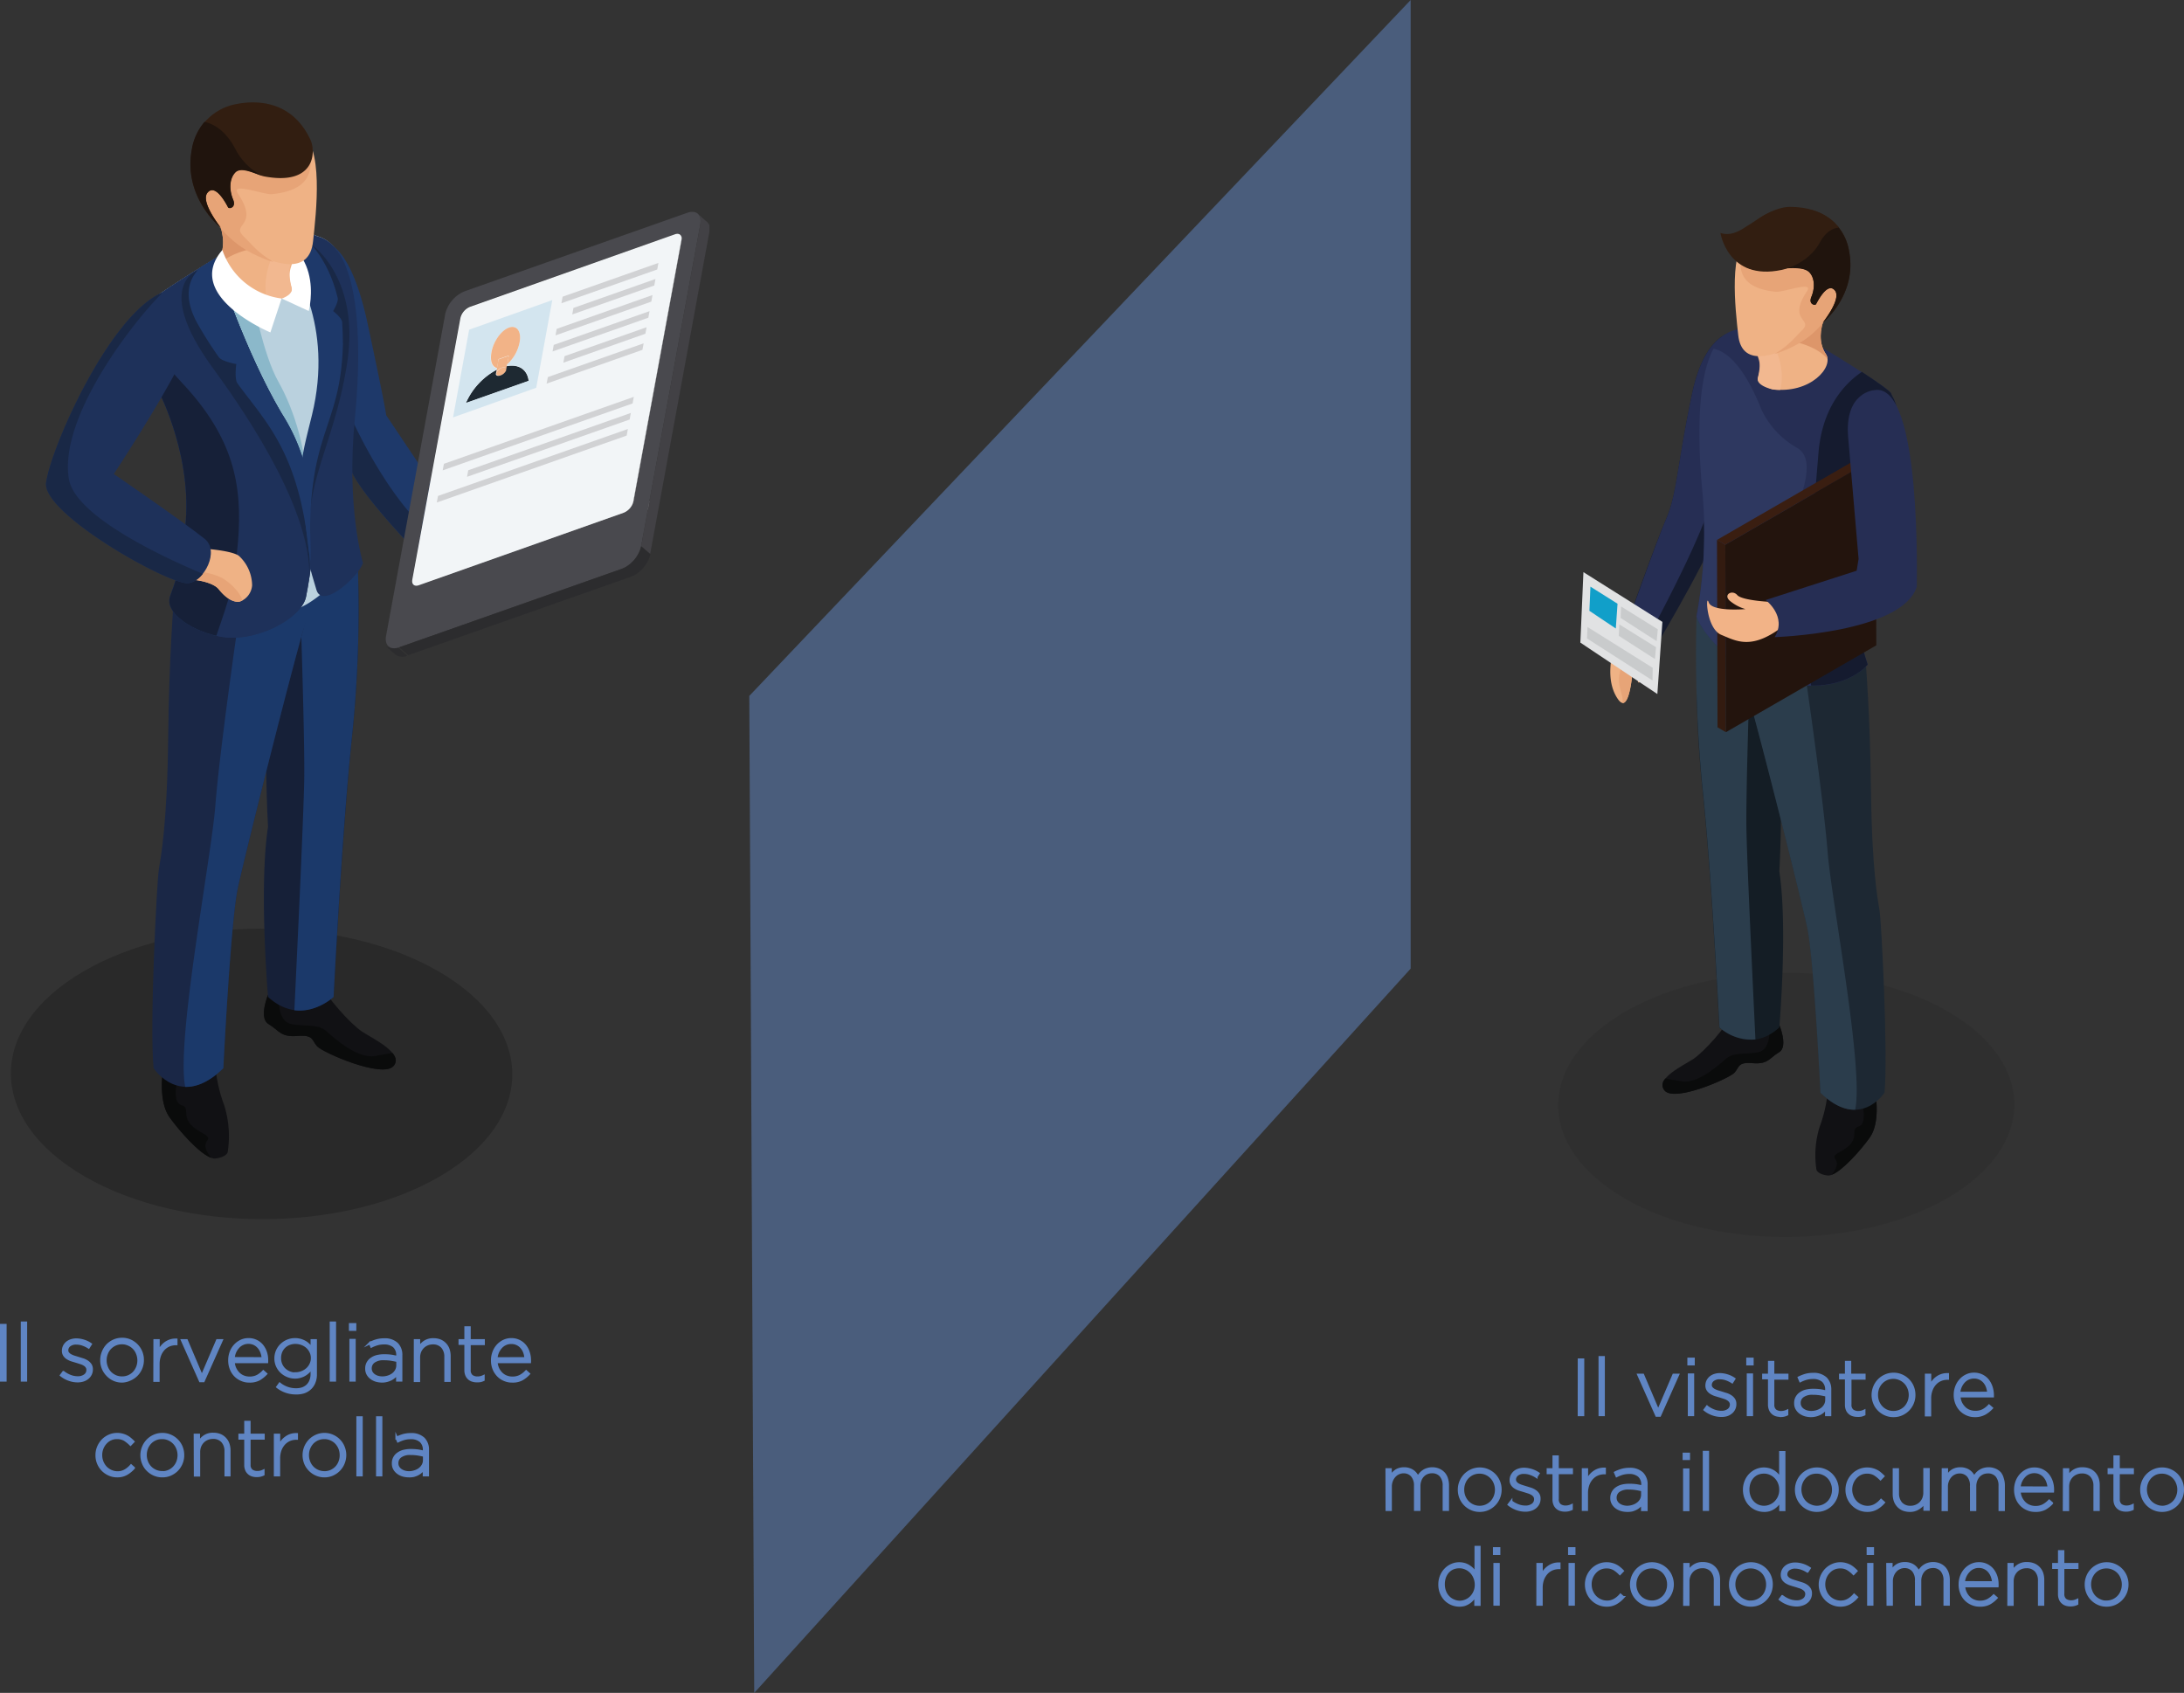 <svg id="Layer_1" data-name="Layer 1" xmlns="http://www.w3.org/2000/svg" xmlns:xlink="http://www.w3.org/1999/xlink" viewBox="0 0 442.49 343"><rect x="0" y="0" width="442.49" height="343" fill="#333333" stroke="none"/><defs><style>.cls-1{fill:none;}.cls-2{opacity:0.1;}.cls-26,.cls-3{fill:#010101;}.cls-3{opacity:0.7;}.cls-4{fill:#141d25;}.cls-5{fill:#efb285;}.cls-6{fill:#e7a477;}.cls-7{fill:#151b2f;}.cls-8{fill:#262e54;}.cls-9{fill:#111114;}.cls-10{fill:#0a0b0b;}.cls-11{fill:#2b3d4c;}.cls-12{fill:#1d2833;}.cls-13{fill:#dd966a;}.cls-14{fill:#f2b890;}.cls-15{fill:#321e11;}.cls-16{fill:#20140d;}.cls-17{fill:#2e3860;}.cls-18{isolation:isolate;}.cls-19{fill:#331b10;}.cls-20{fill:#3a1e11;}.cls-21{fill:#23140d;}.cls-22{fill:#f2b387;}.cls-23{fill:#e1e2e3;}.cls-24{fill:#119fc9;}.cls-25{fill:#c9cbcc;}.cls-26{opacity:0.2;}.cls-27{fill:#192846;}.cls-28{fill:#e5a77d;}.cls-29{fill:#1e396a;}.cls-30{fill:#162038;}.cls-31{fill:#1b396a;}.cls-32{fill:#1a2746;}.cls-33{fill:#bad1de;}.cls-34{fill:#1e315a;}.cls-35{fill:#8bb8ca;}.cls-36{fill:#fff;}.cls-37,.cls-76{fill:#6085c3;}.cls-37{stroke:#5f85c3;stroke-miterlimit:10;stroke-width:0.5px;}.cls-38{clip-path:url(#clip-path);}.cls-39{fill:#2c2c2e;}.cls-40{clip-path:url(#clip-path-2);}.cls-41{fill:#3d3c40;}.cls-42{fill:#3c3a3e;}.cls-43{fill:#39393d;}.cls-44{fill:#38373b;}.cls-45{fill:#363539;}.cls-46{fill:#353437;}.cls-47{fill:#333336;}.cls-48{fill:#323135;}.cls-49{clip-path:url(#clip-path-3);}.cls-50{fill:#7f8080;}.cls-51{fill:#848484;}.cls-52{clip-path:url(#clip-path-4);}.cls-53{fill:#2e2e31;}.cls-54{fill:#302f33;}.cls-55{clip-path:url(#clip-path-5);}.cls-56{clip-path:url(#clip-path-6);}.cls-57{fill:#8e8e8e;}.cls-58{fill:#939393;}.cls-59{fill:#989999;}.cls-60{fill:#9d9d9d;}.cls-61{fill:#a2a2a1;}.cls-62{fill:#a7a6a6;}.cls-63{fill:#acacac;}.cls-64{fill:#b0b0b0;}.cls-65{fill:#424145;}.cls-66{fill:#bdbdbc;}.cls-67{clip-path:url(#clip-path-7);}.cls-68{fill:#888989;}.cls-69{fill:#858585;}.cls-70{fill:#49494e;}.cls-71{fill:#f2f5f7;}.cls-72{fill:#d09a74;}.cls-73{fill:#1e2932;}.cls-74{fill:#d3e5ef;}.cls-75{fill:#d1d2d4;}.cls-76{opacity:0.51;}</style><clipPath id="clip-path" transform="translate(-134.27 -46.43)"><path class="cls-1" d="M214.39,179.06l-2-1.77a2.36,2.36,0,0,0,2.39.21l2.06,1.77A2.38,2.38,0,0,1,214.39,179.06Z"/></clipPath><clipPath id="clip-path-2" transform="translate(-134.27 -46.43)"><path class="cls-1" d="M219.72,164.05a1.2,1.2,0,0,0,.28,1.16L218,163.43a1.17,1.17,0,0,1-.28-1.15Z"/></clipPath><clipPath id="clip-path-3" transform="translate(-134.27 -46.43)"><path class="cls-1" d="M220,165.21,218,163.43a1.17,1.17,0,0,0,1.2.11l2,1.77A1.19,1.19,0,0,1,220,165.21Z"/></clipPath><clipPath id="clip-path-4" transform="translate(-134.27 -46.43)"><path class="cls-1" d="M229.4,112.43c-.61-.54-1.23-1.07-1.85-1.6a3.3,3.3,0,0,1,2-2.3l1.85,1.59A3.39,3.39,0,0,0,229.4,112.43Z"/></clipPath><clipPath id="clip-path-5" transform="translate(-134.27 -46.43)"><path class="cls-1" d="M272.11,94l1.85,1.6a1.07,1.07,0,0,0-1.08-.1L271,93.9A1,1,0,0,1,272.11,94Z"/></clipPath><clipPath id="clip-path-6" transform="translate(-134.27 -46.43)"><path class="cls-1" d="M272.11,94l1.85,1.6a1.05,1.05,0,0,1,.26,1L272.37,95A1.08,1.08,0,0,0,272.11,94Z"/></clipPath><clipPath id="clip-path-7" transform="translate(-134.27 -46.43)"><path class="cls-1" d="M262.62,148l1.85,1.6a3.35,3.35,0,0,1-2,2.3l-1.85-1.6A3.33,3.33,0,0,0,262.62,148Z"/></clipPath></defs><title>controllo-accessi-6</title><g class="cls-2"><path class="cls-3" d="M463.59,251.35c-18.11,10.46-18.21,27.42-.21,37.88s47.27,10.45,65.38,0,18.21-27.41.21-37.86S481.7,240.9,463.59,251.35Z" transform="translate(-134.27 -46.43)"/></g><path class="cls-4" d="M470.44,176.28a6.9,6.9,0,0,0-6.4-3.71A5.38,5.38,0,0,0,470.44,176.28Z" transform="translate(-134.27 -46.43)"/><path class="cls-5" d="M465.75,170.69s-4,5.11-4.38,6.46-2.06,7.06.75,11c1.52,2.11,2.38-.83,2.81-4.66.19-1.73,0-3.06,2.26-4.91a20.26,20.26,0,0,0,4.25-5.46C472.14,171.67,465.75,170.69,465.75,170.69Z" transform="translate(-134.27 -46.43)"/><path class="cls-6" d="M471.35,173.39c-.71,1.41-2.75,3.86-3.08,6-.4,2.53-3.15,2.38-3.34,4.11-.33,3-1,5.46-1.95,5.39.43-2.24-2.19-4,.66-9.18a37.59,37.59,0,0,1,6.41-7.44C471.19,172.78,471.62,172.84,471.35,173.39Z" transform="translate(-134.27 -46.43)"/><path class="cls-5" d="M469.76,172.2s-.86,7.27-1.45,9.43-1.9,3.44-2.16,3,1.11-7-1.25-6.83C463.64,177.85,469.41,173.21,469.76,172.2Z" transform="translate(-134.27 -46.43)"/><path class="cls-7" d="M487.41,113.48s-7.31-1.7-10.34,12.82-3,20.18-5.18,25.16S464,172.57,464,172.57s4.63.24,6.4,3.71c0,0,12-19.93,14.35-28.71S495,117.5,487.41,113.48Z" transform="translate(-134.27 -46.43)"/><path class="cls-8" d="M471.89,151.46c2.14-5,2.14-10.64,5.18-25.16,1.65-7.89,4.56-11,6.88-12.18,6.9,4.57-.7,25.22-3,33.84-1.77,6.57-8.7,20-12.11,26.37a8.48,8.48,0,0,0-4.77-1.76S469.75,156.44,471.89,151.46Z" transform="translate(-134.27 -46.43)"/><path class="cls-9" d="M494.72,253.93s1.93,4.54,0,5.7-2.21,2.47-5.32,2.21-2.66.77-3.72,1.93-12.07,6-14.14,3.63,3.75-5.06,5.82-6.42,7-6.79,7.12-8.34S494.72,253.93,494.72,253.93Z" transform="translate(-134.27 -46.43)"/><path class="cls-10" d="M494.72,259.63c-2,1.17-2.21,2.47-5.32,2.21s-2.66.77-3.72,1.93-12.07,6-14.14,3.63a1.73,1.73,0,0,1,.17-2.46c.76.14,1.83.34,3.23.58,3.24.57,7.41-3.17,9-4.55s3.64-.85,6.42-1.32,2.39-4.7,2.39-4.7l2.06-.72C495.21,255.24,496.36,258.65,494.72,259.63Z" transform="translate(-134.27 -46.43)"/><path class="cls-9" d="M514.34,268.65s.83,5.36-1.24,8.25-6.58,7.92-8.53,7.7-2.27-1.12-2.27-1.12a19.45,19.45,0,0,1,.62-8.69,28,28,0,0,0,1.54-6.14Z" transform="translate(-134.27 -46.43)"/><path class="cls-10" d="M513.1,276.9c-1.8,2.55-5.52,6.73-7.72,7.56,2.9-3.74-1.45-3,1.83-4.74,4.49-2.44,1.61-4.47,3.62-5.05s.54-5.53.54-5.53l1.08-.49h1.89S515.17,274,513.1,276.9Z" transform="translate(-134.27 -46.43)"/><path class="cls-4" d="M490.53,181.5s-9.25-1-12.34-7.85a226.12,226.12,0,0,0,1,32.62c1.87,17.52,3.42,48.33,3.42,48.33s6,5.64,12.16,0c0,0,1.74-20.34,0-31.61,0,0,1.16-19.74-.77-29.61S490.53,181.5,490.53,181.5Z" transform="translate(-134.27 -46.43)"/><path class="cls-11" d="M482.64,254.6s-1.55-30.81-3.42-48.33A278.94,278.94,0,0,1,478,171.36c2.26,5,8,9.19,10.85,9.84-.23,6.68-.85,26.39-.75,32.94.09,6.23,1.31,32.05,1.83,42.89A9.76,9.76,0,0,1,482.64,254.6Z" transform="translate(-134.27 -46.43)"/><path class="cls-12" d="M512.26,180.44s.89,10.25,1.08,26.17,1.35,21.92,1.74,24.35,1.74,29.09,1,36.86c0,0-5,7.77-12.95,0,0,0-1.35-27.31-2.7-33.52s-8.92-36.42-12-47.25c-1.35-4.79-1.67-6.61-1.67-6.61S500.09,190,512.26,180.44Z" transform="translate(-134.27 -46.43)"/><path class="cls-11" d="M503.1,267.82s-1.35-27.31-2.7-33.52-8.92-36.42-12-47.25a25.35,25.35,0,0,0-4.47-8.47s8.75,6.14,16.33,6.12c.33,2.34,3.54,24.63,4.3,34.38s7.36,43.66,5.58,52.19C508.22,271.33,505.84,270.5,503.1,267.82Z" transform="translate(-134.27 -46.43)"/><path class="cls-8" d="M503.55,116.89s13.62,8.2,13.9,9.31,3.76,4-2.36,16c0,0-8,13-5.41,26.71a85,85,0,0,0,3,12.16s-6.92,8.86-24.09,1.13c-3.46-1.56-9.1-6.83-10.62-10.87a92.07,92.07,0,0,0,1.21-25c-1.26-13.62-1.26-31.18,6.54-33C485.74,113.39,487.85,111.18,503.55,116.89Z" transform="translate(-134.27 -46.43)"/><path class="cls-5" d="M505.87,107.23s-4.78,6.26-1.67,10.93c1.74,2.6-3.18,8.15-10.84,7.14,0,0-3.38-1.08-2.94-2.31,1-2.77,0-4.45-1.1-6.7S505.87,107.23,505.87,107.23Z" transform="translate(-134.27 -46.43)"/><path class="cls-13" d="M504.2,118.16a2.11,2.11,0,0,1,.34,1c-2.68-3.15-8.2-3.76-8.2-3.76l7.88-7.56.77-.31.17.74C504,110.31,501.88,114.67,504.2,118.16Z" transform="translate(-134.27 -46.43)"/><path class="cls-14" d="M490.42,123c1-4.44,0-4.45-1.1-6.7-.29-.62.83-1.58,2.59-2.65a5.31,5.31,0,0,1,1.16,1.5c2.65,4.81,2.38,8.39,1.88,10.28a7.19,7.19,0,0,1-1.59-.12C492.45,125.1,490.1,124.37,490.42,123Z" transform="translate(-134.27 -46.43)"/><path class="cls-5" d="M507.74,103.67s-2.5,8.54-8.75,12.06c-5.54,3.12-11.86,5-12.55-1.43-.55-5.08-2.11-18,2.51-20.3,6-2.9,8.34-6.84,14.78-3.93C503.73,90.07,511,94.08,507.74,103.67Z" transform="translate(-134.27 -46.43)"/><path class="cls-6" d="M507.74,103.67A19.61,19.61,0,0,1,499,115.85a25.06,25.06,0,0,1-5.2,2.31c2.93-1.85,3.26-2.47,5.6-4.83s-3.11-1.77,1-7.93c1.4-2.1-4.92.29-6.29.15-8.13-.78-7.19-5.4-7.21-7.38a12.94,12.94,0,0,1,.85-2.37l.87-1.43L489,94a27.35,27.35,0,0,1,2.85-2.72c3.48.33,13.39,1.24,13.57,1.31s1.68,2.47,3.11,4.79A13.44,13.44,0,0,1,507.74,103.67Z" transform="translate(-134.27 -46.43)"/><path class="cls-15" d="M503.56,111.82s7-5.59,5.35-14.44a10.17,10.17,0,0,0-8.41-8.55c-3.69-.7-10.24-.58-13.6,6.7-1,2.28-1.4,7,7.94,5.3,1.34-.25,4.85-.47,6,.74s1.14,3.3.42,5c-.63,1.52.73,1.78.94,1.47s2.28-4.64,3.82-2.78C507.42,107,503.75,111.53,503.56,111.82Z" transform="translate(-134.27 -46.43)"/><path class="cls-16" d="M503.56,111.82c.19-.29,3.86-4.86,2.47-6.53-1.54-1.86-3.62,2.46-3.82,2.78s-1.57.05-.94-1.47c.72-1.73.73-3.83-.42-5s-4.15-.79-6-.74c1.59-.86,4.65-1,5.9-3.45,1.68-3.29,3.84-4.73,5.8-5.2a10.46,10.46,0,0,1,2.37,5.2C510.59,106.23,503.56,111.82,503.56,111.82Z" transform="translate(-134.27 -46.43)"/><path class="cls-15" d="M482.84,93.64s1.52,9.76,12.38,7.48c0,0,5.42-1,7.91-5.82.53-1,1.89-2.68,3.7-2.73,0,0-2.55-4.23-9.91-4.23-3.47,0-7.29,3.1-8.2,3.58S485.51,94.51,482.84,93.64Z" transform="translate(-134.27 -46.43)"/><path class="cls-7" d="M517.45,126.2c.28,1.11,3.76,4-2.36,16,0,0-8,13-5.41,26.71a85,85,0,0,0,3,12.16s-3.45,4.37-11.47,4.27c-2-11.78.36-32.6,1.48-47,.72-9.24,5.19-14.11,8.81-16.57C514.55,123.8,517.33,125.71,517.45,126.2Z" transform="translate(-134.27 -46.43)"/><path class="cls-17" d="M478,171.36a92.07,92.07,0,0,0,1.21-25c-1-10.39-1.18-23,2.23-29.27,2.38.46,6,3,9.72,12.35a17.49,17.49,0,0,0,7.19,7.72c3.29,1.9,2.13,7.08-1.13,15.15-5.23,13-3.48,25.53-2.28,32.18a39.23,39.23,0,0,1-6.32-2.25C485.15,180.67,479.51,175.4,478,171.36Z" transform="translate(-134.27 -46.43)"/><g class="cls-18"><polygon class="cls-19" points="349.56 110.37 347.87 109.39 347.98 147.36 349.67 148.35 349.56 110.37"/><polygon class="cls-20" points="380.05 92.77 378.35 91.79 347.87 109.39 349.56 110.37 380.05 92.77"/><polygon class="cls-21" points="349.56 110.37 349.67 148.35 380.15 130.75 380.05 92.77 349.56 110.37"/></g><path class="cls-22" d="M493,168.38s-5.78-.26-6.76-1.39-2.85-.12-1.56,1.11a8.62,8.62,0,0,0,3.23,1.74s-6.79.6-7.45-1.37-.53,5.32,2.56,6.59,6.24,3.23,12.83-2C495.8,173,495.49,169.75,493,168.38Z" transform="translate(-134.27 -46.43)"/><path class="cls-8" d="M514,125.48s-6.08.35-5.28,9.56,2.11,24.63,2.11,24.63l-.39,2.39L492,168s4.43,3.31,1.82,7.52c0,0,25.8-.8,28.8-10.21C522.57,165.33,523.78,123.67,514,125.48Z" transform="translate(-134.27 -46.43)"/><polygon class="cls-23" points="320.19 130.2 335.79 140.62 336.81 126 320.81 115.92 320.19 130.2"/><polygon class="cls-24" points="322.02 123.76 327.37 127.34 327.72 122.32 322.23 118.86 322.02 123.76"/><polygon class="cls-25" points="328.34 125.2 335.65 129.9 335.88 127.51 328.44 122.88 328.34 125.2"/><polygon class="cls-25" points="327.98 128.83 335.3 133.53 335.52 131.13 328.08 126.51 327.98 128.83"/><polygon class="cls-25" points="321.54 129.36 334.81 137.87 334.85 135.31 321.64 127.04 321.54 129.36"/><path class="cls-26" d="M223.07,243.21c19.9,11.49,20,30.12.24,41.61s-51.93,11.49-71.84,0-20-30.12-.23-41.61S203.17,231.72,223.07,243.21Z" transform="translate(-134.27 -46.43)"/><path class="cls-27" d="M226.67,151.68s-7.24-1-8.35,6.22C218.32,157.9,225.57,159.37,226.67,151.68Z" transform="translate(-134.27 -46.43)"/><path class="cls-5" d="M218.78,154.14s2.71,5.66,2.89,7.17,3.37,4.19,5.22,4.77,7,1.56,6.06-1.15-1.95-3.77-2.29-5.54a12,12,0,0,0-3.3-5.53l-4.49-3.06Z" transform="translate(-134.27 -46.43)"/><path class="cls-28" d="M227.36,153.86s3.65,3,4.37,4.91,1.35,3.64.82,3.86c-1.26.53-2-1.22-2.53-2.48s-2.53-1.9-3.71-2.25-5.36-3.09-4.26-5.67l1.82-1Z" transform="translate(-134.27 -46.43)"/><path class="cls-29" d="M199.77,95.59s5.28-.88,9,16.49,3.74,18.47,3.74,18.47l14.15,21.13a7.61,7.61,0,0,0-8.35,6.22s-11.74-12.18-13-16.58S183.5,97.79,199.77,95.59Z" transform="translate(-134.27 -46.43)"/><path class="cls-27" d="M218.32,157.9a8.3,8.3,0,0,1,2.24-4.2c-8.89-8.06-15.5-23.44-15.5-23.44l-2.95,3.64c1.6,3.68,2.86,6.43,3.16,7.42C206.58,145.72,218.32,157.9,218.32,157.9Z" transform="translate(-134.27 -46.43)"/><path class="cls-9" d="M188.68,247.7s-2.12,5,0,6.22,2.4,2.69,5.8,2.41,2.9.84,4.06,2.11,13.18,6.51,15.44,4-4.1-5.53-6.36-7-7.63-7.42-7.78-9.11S188.68,247.7,188.68,247.7Z" transform="translate(-134.27 -46.43)"/><path class="cls-10" d="M188.68,253.92c2.12,1.28,2.4,2.69,5.8,2.41s2.9.84,4.06,2.11,13.18,6.51,15.44,4c.77-.87.54-1.79-.2-2.68l-3.52.62c-3.53.62-8.09-3.45-9.84-5s-4-.92-7-1.43-2.61-5.13-2.61-5.13l-2.25-.79C188.13,249.13,186.88,252.84,188.68,253.92Z" transform="translate(-134.27 -46.43)"/><path class="cls-9" d="M167.25,263.76s-.89,5.85,1.35,9,7.19,8.64,9.32,8.39,2.47-1.21,2.47-1.21a21.1,21.1,0,0,0-.67-9.5,30.7,30.7,0,0,1-1.68-6.7Z" transform="translate(-134.27 -46.43)"/><path class="cls-10" d="M168.6,272.78c2,2.77,6,7.34,8.44,8.24-3.17-4.08,1.58-3.23-2-5.17-4.91-2.66-1.78-4.89-4-5.51s-.59-6-.59-6l-1.18-.55h-2.06S166.36,269.61,168.6,272.78Z" transform="translate(-134.27 -46.43)"/><path class="cls-30" d="M193.25,168.63s10.09-1.09,13.47-8.57a247.61,247.61,0,0,1-1.13,35.61c-2,19.12-3.73,52.75-3.73,52.75s-6.53,6.16-13.28,0c0,0-1.9-22.2,0-34.5,0,0-1.27-21.54.84-32.32S193.25,168.63,193.25,168.63Z" transform="translate(-134.27 -46.43)"/><path class="cls-31" d="M201.86,248.42s1.69-33.63,3.73-52.75a247.61,247.61,0,0,0,1.13-35.61c-2.48,5.48-8.55,7.53-11.63,8.24.25,7.3.93,28.81.82,36-.1,6.8-1.43,35-2,46.82C198.4,251.68,201.86,248.42,201.86,248.42Z" transform="translate(-134.27 -46.43)"/><path class="cls-32" d="M169.53,167.48s-1,11.18-1.19,28.56-1.47,23.92-1.89,26.59-1.9,31.75-1.06,40.23c0,0,5.48,8.48,14.13,0,0,0,1.47-29.81,2.95-36.6s9.73-39.74,13.06-51.57c1.48-5.23,1.83-7.21,1.83-7.21S182.81,178,169.53,167.48Z" transform="translate(-134.27 -46.43)"/><path class="cls-31" d="M179.52,262.86s1.47-29.81,2.95-36.6,9.73-39.74,13.06-51.57a27.75,27.75,0,0,1,4.89-9.25s-9.56,6.7-17.83,6.68c-.37,2.56-3.87,26.9-4.69,37.53s-8,47.66-6.1,57C173.94,266.69,176.54,265.78,179.52,262.86Z" transform="translate(-134.27 -46.43)"/><path class="cls-33" d="M179,98.1s-14.87,9-15.17,10.17-4.1,4.36,2.58,17.5c0,0,8.69,14.18,5.89,29.15A93.05,93.05,0,0,1,169,168.2s7.56,9.67,26.3,1.23c3.78-1.7,9.93-7.46,11.6-11.86a100.56,100.56,0,0,1-1.33-27.31c1.37-14.86,1.38-34-7.14-36C198.47,94.28,196.17,91.88,179,98.1Z" transform="translate(-134.27 -46.43)"/><path class="cls-34" d="M207.82,160.53s-3.45-11.25-1.64-29.46c1.59-16,.81-34.84-7.71-36.79,0,0-1-1-6.42,0l-.84.62s12.54,13.69,7.26,35.29c-3.53,14.44-5.31,18.85-.08,35.78C199.58,169.85,206.68,163.51,207.82,160.53Z" transform="translate(-134.27 -46.43)"/><path class="cls-35" d="M196.15,146.13c.72-7.28-2.27-16.72-5.46-22.33s-5.32-17.47-5.32-17.47l-9.25-1.54-5.44,9S195.43,153.41,196.15,146.13Z" transform="translate(-134.27 -46.43)"/><path class="cls-34" d="M163.86,108.27c-.31,1.21-4.1,4.36,2.58,17.5,0,0,7.46,14.15,5.15,29.07-1,6.41-.82,6.83-2.84,12.35-1.21,3.29,4.09,7,9.93,8.18,7.34,1.48,16.72-3.68,17.59-8,3.63-18.35,0-28.62-4.93-37.08C183.76,117.44,178,99.48,178,99.48l1.57-1.59-.58.21S164.16,107.06,163.86,108.27Z" transform="translate(-134.27 -46.43)"/><path class="cls-34" d="M163.86,108.27c-.31,1.21-4.1,4.36,2.58,17.5,0,0,7.46,14.15,5.15,29.07-1,6.41-.82,6.83-2.84,12.35-1.21,3.29,4.09,7,9.93,8.18,7.34,1.48,16.72-3.68,17.59-8,3.63-18.35,0-28.62-4.93-37.08C183.76,117.44,178,99.48,178,99.48l1.57-1.59-.58.21S164.16,107.06,163.86,108.27Z" transform="translate(-134.27 -46.43)"/><path class="cls-29" d="M174.18,111.8a77.41,77.41,0,0,0,4.43,7c.62.89,3.53,1.39,3.53,1.39s-.4,3,.22,3.88c5.81,8.06,13.22,14.39,14.82,37.72,0,0,.1-15.55-1-20.55a37.93,37.93,0,0,0-4.81-11C183.76,117.44,178,99.48,178,99.48l.31-.31L178,98.7l-3.14,1.93C172.85,102.53,171.06,106,174.18,111.8Z" transform="translate(-134.27 -46.43)"/><path class="cls-27" d="M174.32,101.22l-.79,3.13s9.92,18.5,17.81,29.79c6.91,9.9,5.6,29.39,5.6,29.39.53-15-15.41-36.84-19.66-42.69-12-16.54-3-19.62-3-19.62Z" transform="translate(-134.27 -46.43)"/><path class="cls-29" d="M174.18,111.8a77.41,77.41,0,0,0,4.43,7c.62.89,3.53,1.39,3.53,1.39s-.4,3,.22,3.88c5.81,8.06,13.22,14.39,14.82,37.72,0,0,.1-15.55-1-20.55a37.93,37.93,0,0,0-4.81-11C183.76,117.44,178,99.48,178,99.48l.31-.31L178,98.7l-3.14,1.93C172.85,102.53,171.06,106,174.18,111.8Z" transform="translate(-134.27 -46.43)"/><path class="cls-34" d="M197.11,160.86c.45,3.17.29.48-.12-4.54A21.81,21.81,0,0,0,197.11,160.86Z" transform="translate(-134.27 -46.43)"/><path class="cls-27" d="M198.47,130.19c-1.17,4.81-2.16,8.51-2.75,11.93.47,5,1,5.2,1.3,9.09.58-9.44,5.38-17.3,7.55-31,2.8-17.65-7.3-24.32-7.3-24.32l.07,9.9A41.6,41.6,0,0,1,198.47,130.19Z" transform="translate(-134.27 -46.43)"/><path class="cls-29" d="M197.48,130.51c-1.13,4.6-2.2,8.5-2.14,11.16-.08,4.84,1.94,20.58,1.84,18-1-26.29,6.07-25.63,6.57-43.47,0-1.24-.07-3.35-.16-4.5-.07-.91-1.82-2.24-1.82-2.24s1.12-1.86.92-2.67c-2-8.39-6.68-12.54-8-12.87l-.45,0-3.06,2.71C193.92,100.18,201.92,112.34,197.48,130.51Z" transform="translate(-134.27 -46.43)"/><path class="cls-36" d="M184.11,93s11.63,5.11,7.23,13.91l5.48,2.53S200.94,94.28,184.11,93Z" transform="translate(-134.27 -46.43)"/><path class="cls-5" d="M176.5,87.56s5.22,6.83,1.82,11.92c-1.9,2.85,3.47,8.91,11.84,7.81,0,0,3.68-1.19,3.2-2.52-1.08-3,0-4.86,1.2-7.32S176.5,87.56,176.5,87.56Z" transform="translate(-134.27 -46.43)"/><path class="cls-13" d="M178.32,99.48a2.3,2.3,0,0,0-.37,1.15c2.93-3.43,9-4.09,9-4.09l-8.6-8.27-.84-.33-.18.8C178.59,90.92,180.85,95.69,178.32,99.48Z" transform="translate(-134.27 -46.43)"/><path class="cls-14" d="M193.36,104.77c-1.13-4.85,0-4.86,1.2-7.32.32-.67-.9-1.72-2.83-2.89a5.78,5.78,0,0,0-1.25,1.63c-2.9,5.25-2.61,9.16-2.06,11.22a8.64,8.64,0,0,0,1.74-.12C191.15,107.06,193.71,106.27,193.36,104.77Z" transform="translate(-134.27 -46.43)"/><path class="cls-5" d="M174.46,83.67S177.19,93,184,96.83c6.05,3.41,13,5.43,13.7-1.55.6-5.55,2.3-19.7-2.75-22.16-6.49-3.17-9.09-7.46-16.12-4.29C178.84,68.83,170.86,73.2,174.46,83.67Z" transform="translate(-134.27 -46.43)"/><path class="cls-6" d="M174.46,83.67A21.33,21.33,0,0,0,184,97a26.52,26.52,0,0,0,5.68,2.52c-3.2-2-3.56-2.69-6.11-5.26s3.38-1.93-1.12-8.66c-1.53-2.3,5.37.31,6.87.17,8.87-.86,7.84-5.9,7.87-8.06a14.72,14.72,0,0,0-.93-2.58l-.95-1.57a4.47,4.47,0,0,0-.34-.4,28.27,28.27,0,0,0-3.1-3c-3.81.35-14.61,1.35-14.82,1.42s-1.83,2.71-3.39,5.24A14.64,14.64,0,0,0,174.46,83.67Z" transform="translate(-134.27 -46.43)"/><path class="cls-15" d="M179,92.57s-7.67-6.1-5.85-15.76a11.12,11.12,0,0,1,9.2-9.33c4-.77,11.17-.64,14.83,7.31,1.14,2.49.87,9.29-9.33,7.39-1.46-.27-4.63-2.11-5.89-.8s-1.24,3.6-.45,5.49c.68,1.66-.8,1.95-1,1.6s-2.49-5-4.17-3C174.81,87.26,178.82,92.25,179,92.57Z" transform="translate(-134.27 -46.43)"/><path class="cls-16" d="M179,92.57c-.2-.32-4.21-5.31-2.7-7.13,1.68-2,4,2.69,4.17,3s1.72.06,1-1.6c-.79-1.89-.8-4.18.45-5.49s3.86.21,5.44.68a12.6,12.6,0,0,1-5.32-5.25c-1.84-3.6-4.19-5.17-6.33-5.67a11.46,11.46,0,0,0-2.6,5.67C171.35,86.47,179,92.57,179,92.57Z" transform="translate(-134.27 -46.43)"/><path class="cls-36" d="M179.32,97.08a14.64,14.64,0,0,0,12,9.83l-2.27,6.87S171.31,106.4,179.32,97.08Z" transform="translate(-134.27 -46.43)"/><path class="cls-30" d="M163.86,108.27c-.31,1.21-4.1,4.36,2.58,17.5,0,0,7.46,14.15,5.15,29.07-1,6.41-.82,6.83-2.84,12.35-1.17,3.18,3.74,6.75,9.35,8.05,2.74-8,3.62-10.29,4.38-18.92,1-11.81-1-21.32-11.36-32.36-9.15-9.71-5.88-14-6.27-16.68C164.27,107.74,163.9,108.09,163.86,108.27Z" transform="translate(-134.27 -46.43)"/><path class="cls-5" d="M174.52,157.51s6.46.32,8.14,1.53a8.24,8.24,0,0,1,2.69,6,3.82,3.82,0,0,1-2.43,3.26s-1.79.71-4.36-2.51c-1-1.23-4.14-1.94-6.05-1.92S170,162.4,170,161.16,174.52,157.51,174.52,157.51Z" transform="translate(-134.27 -46.43)"/><path class="cls-6" d="M178.56,165.77c2.57,3.22,4.36,2.51,4.36,2.51a3.82,3.82,0,0,0,.46-.21c-.45-1.65-2.47-3.57-4.12-4.54a12.8,12.8,0,0,0-4.91-1.27l-2.87,1.4a2.67,2.67,0,0,0,1,.19C174.42,163.83,177.58,164.54,178.56,165.77Z" transform="translate(-134.27 -46.43)"/><path class="cls-34" d="M166.74,105.9c2.92-1.39,7.5,7.31,3.94,14.32-4.43,8.74-13.35,22.25-13.35,22.25s13.34,9.13,18.38,13.11c3.14,2.48-.08,8.58-3.22,9-3.81.5-29.75-14.1-28.88-20.35C144.61,137.07,156.22,110.89,166.74,105.9Z" transform="translate(-134.27 -46.43)"/><path class="cls-27" d="M143.61,144.22c-.87,6.25,25.07,20.85,28.88,20.35a4.8,4.8,0,0,0,2.86-1.88c-11.41-4.81-26-12.44-27.12-19.2-2.09-12.42,12.86-31.69,18.92-37.71a1.35,1.35,0,0,0-.41.12C156.22,110.89,144.61,137.07,143.61,144.22Z" transform="translate(-134.27 -46.43)"/><path class="cls-37" d="M454.18,321.91H455v11.2h-.83Z" transform="translate(-134.27 -46.43)"/><path class="cls-37" d="M458.39,321.43h.78v11.68h-.78Z" transform="translate(-134.27 -46.43)"/><path class="cls-37" d="M466.23,325h.91l3.09,7.28,3.12-7.28h.88l-3.67,8.23h-.67Z" transform="translate(-134.27 -46.43)"/><path class="cls-37" d="M476.39,321.75h1v1.08h-1Zm.09,3.2h.79v8.16h-.79Z" transform="translate(-134.27 -46.43)"/><path class="cls-37" d="M483,333.27a5.19,5.19,0,0,1-1.79-.33,5.29,5.29,0,0,1-1.55-.87l.46-.62a5.5,5.5,0,0,0,1.41.79,4.18,4.18,0,0,0,1.52.28,2.34,2.34,0,0,0,1.4-.41A1.34,1.34,0,0,0,485,331v0a1,1,0,0,0-.18-.6,1.39,1.39,0,0,0-.48-.45,2.84,2.84,0,0,0-.68-.32l-.82-.26-1-.3a3.73,3.73,0,0,1-.9-.41,2,2,0,0,1-.65-.61,1.57,1.57,0,0,1-.25-.91v0a2.13,2.13,0,0,1,.2-.91,2.34,2.34,0,0,1,.55-.71,2.59,2.59,0,0,1,.85-.47,3.41,3.41,0,0,1,1.09-.17,5.13,5.13,0,0,1,1.51.25,4.92,4.92,0,0,1,1.38.67l-.41.65a5.89,5.89,0,0,0-1.21-.59,3.94,3.94,0,0,0-1.3-.22,2.12,2.12,0,0,0-1.36.4,1.27,1.27,0,0,0-.5,1v0a.9.9,0,0,0,.19.58,1.67,1.67,0,0,0,.51.43,4.44,4.44,0,0,0,.72.31l.85.26,1,.31a3.64,3.64,0,0,1,.86.43,2.32,2.32,0,0,1,.62.63,1.73,1.73,0,0,1,.23.91v0a2.11,2.11,0,0,1-.22,1,2.17,2.17,0,0,1-.6.75,2.63,2.63,0,0,1-.89.48A3.59,3.59,0,0,1,483,333.27Z" transform="translate(-134.27 -46.43)"/><path class="cls-37" d="M488.32,321.75h1v1.08h-1Zm.1,3.2h.78v8.16h-.78Z" transform="translate(-134.27 -46.43)"/><path class="cls-37" d="M495,333.26a2.92,2.92,0,0,1-.9-.13A1.92,1.92,0,0,1,492.9,332a2.55,2.55,0,0,1-.18-1v-5.35h-1.18V325h1.18v-2.6h.79V325h2.86v.72h-2.86v5.26a1.49,1.49,0,0,0,.45,1.23,1.92,1.92,0,0,0,1.18.35,2.62,2.62,0,0,0,.57-.06,3.19,3.19,0,0,0,.63-.22V333a2.91,2.91,0,0,1-1.33.29Z" transform="translate(-134.27 -46.43)"/><path class="cls-37" d="M501.17,333.31a4.48,4.48,0,0,1-1.14-.16,3.31,3.31,0,0,1-1-.48,2.53,2.53,0,0,1-.73-.8,2.17,2.17,0,0,1-.28-1.12v0a2.31,2.31,0,0,1,1-2,3.31,3.31,0,0,1,1.12-.52,6,6,0,0,1,1.46-.17,10.48,10.48,0,0,1,1.48.09,11.44,11.44,0,0,1,1.22.26v-.35a2.34,2.34,0,0,0-.71-1.86,3,3,0,0,0-2-.62,4.89,4.89,0,0,0-1.37.18,6.85,6.85,0,0,0-1.19.47l-.29-.68a8.48,8.48,0,0,1,1.36-.53,5.7,5.7,0,0,1,1.54-.19,3.53,3.53,0,0,1,2.58.89,3.16,3.16,0,0,1,.83,2.31v5.08h-.77v-1.36a3.78,3.78,0,0,1-.5.57,3.85,3.85,0,0,1-.68.5,4.14,4.14,0,0,1-.88.35A3.94,3.94,0,0,1,501.17,333.31Zm.05-.76a3.83,3.83,0,0,0,1.18-.18,3.2,3.2,0,0,0,1-.51,2.54,2.54,0,0,0,.67-.79,2.17,2.17,0,0,0,.25-1v-.92c-.35-.09-.75-.17-1.2-.25a9.2,9.2,0,0,0-1.57-.12,3.23,3.23,0,0,0-2,.52,1.64,1.64,0,0,0-.7,1.38v0a1.57,1.57,0,0,0,.19.79,1.8,1.8,0,0,0,.52.58,2.56,2.56,0,0,0,.76.37A3.37,3.37,0,0,0,501.22,332.55Z" transform="translate(-134.27 -46.43)"/><path class="cls-37" d="M510.59,333.26a2.82,2.82,0,0,1-.89-.13,1.82,1.82,0,0,1-.73-.41,1.88,1.88,0,0,1-.49-.7,2.56,2.56,0,0,1-.17-1v-5.35h-1.19V325h1.19v-2.6h.78V325H512v.72h-2.86v5.26a1.46,1.46,0,0,0,.46,1.23,1.87,1.87,0,0,0,1.17.35,2.72,2.72,0,0,0,.58-.06,2.92,2.92,0,0,0,.62-.22V333a3.15,3.15,0,0,1-.63.22A3.68,3.68,0,0,1,510.59,333.26Z" transform="translate(-134.27 -46.43)"/><path class="cls-37" d="M517.89,333.31a4,4,0,0,1-1.67-.35,4.12,4.12,0,0,1-1.32-.92,3.88,3.88,0,0,1-.87-1.34,4.27,4.27,0,0,1-.32-1.63v0a4.27,4.27,0,0,1,.32-1.63,4.22,4.22,0,0,1,2.21-2.29,4,4,0,0,1,1.68-.35,4,4,0,0,1,1.67.35,4.12,4.12,0,0,1,1.32.92,4.05,4.05,0,0,1,.88,1.34,4.46,4.46,0,0,1,.31,1.63v0a4.27,4.27,0,0,1-1.19,3,4.35,4.35,0,0,1-1.34.93A4,4,0,0,1,517.89,333.31Zm0-.76a3.31,3.31,0,0,0,1.34-.27,3.44,3.44,0,0,0,1.07-.75,3.71,3.71,0,0,0,.69-1.11,3.81,3.81,0,0,0,.25-1.35v0a3.71,3.71,0,0,0-.26-1.37,3.41,3.41,0,0,0-.72-1.13,3.36,3.36,0,0,0-1.07-.74,3.17,3.17,0,0,0-1.33-.28,3.31,3.31,0,0,0-1.34.28,3.28,3.28,0,0,0-1.06.75,3.43,3.43,0,0,0-.7,1.11,3.76,3.76,0,0,0-.24,1.35v0a3.72,3.72,0,0,0,.25,1.38,3.41,3.41,0,0,0,.72,1.13,3.3,3.3,0,0,0,1.08.74A3.25,3.25,0,0,0,517.92,332.55Z" transform="translate(-134.27 -46.43)"/><path class="cls-37" d="M524.51,325h.79v2.32a4.47,4.47,0,0,1,.61-1,3.93,3.93,0,0,1,.83-.8,3.78,3.78,0,0,1,1-.49,3.73,3.73,0,0,1,1.16-.15v.86h-.08a3.63,3.63,0,0,0-1.34.26,3.26,3.26,0,0,0-1.13.79,3.87,3.87,0,0,0-.77,1.28,4.76,4.76,0,0,0-.29,1.75v3.34h-.79Z" transform="translate(-134.27 -46.43)"/><path class="cls-37" d="M534.36,333.31a3.84,3.84,0,0,1-1.53-.31,4,4,0,0,1-1.28-.86,4,4,0,0,1-.87-1.35,4.42,4.42,0,0,1-.33-1.74v0a4.57,4.57,0,0,1,.3-1.66,4.18,4.18,0,0,1,.82-1.35,3.79,3.79,0,0,1,1.22-.91,3.44,3.44,0,0,1,1.54-.34,3.56,3.56,0,0,1,1.55.33,3.6,3.6,0,0,1,1.18.9,4.37,4.37,0,0,1,.75,1.36A5.33,5.33,0,0,1,538,329v.17s0,.09,0,.15h-6.77a3.58,3.58,0,0,0,.33,1.36,3.74,3.74,0,0,0,.73,1,2.75,2.75,0,0,0,1,.63,3.28,3.28,0,0,0,1.17.21,3.34,3.34,0,0,0,1.62-.36,4.63,4.63,0,0,0,1.18-.92l.55.48a5.9,5.9,0,0,1-1.42,1.12A4.07,4.07,0,0,1,534.36,333.31Zm2.78-4.66a4.67,4.67,0,0,0-.25-1.19,3.2,3.2,0,0,0-.56-1,2.66,2.66,0,0,0-.89-.7,2.7,2.7,0,0,0-1.24-.27,2.75,2.75,0,0,0-2.06.91,3.67,3.67,0,0,0-.65,1,3.75,3.75,0,0,0-.3,1.26Z" transform="translate(-134.27 -46.43)"/><path class="cls-37" d="M415.22,344.15H416v1.46a6.37,6.37,0,0,1,.44-.62,3.52,3.52,0,0,1,.57-.52,2.39,2.39,0,0,1,.75-.37,3.13,3.13,0,0,1,1-.14,3,3,0,0,1,1,.15,2.67,2.67,0,0,1,1.36.94,4,4,0,0,1,.43.67,3.87,3.87,0,0,1,.46-.65,2.85,2.85,0,0,1,.63-.57,2.7,2.7,0,0,1,.82-.39,3.28,3.28,0,0,1,1-.15,3.38,3.38,0,0,1,1.3.25,3.08,3.08,0,0,1,1,.69,2.9,2.9,0,0,1,.62,1.07,4.42,4.42,0,0,1,.22,1.4v4.94h-.79v-4.84a3,3,0,0,0-.64-2.06,2.25,2.25,0,0,0-1.77-.73,2.77,2.77,0,0,0-1,.19,2.44,2.44,0,0,0-.82.56,2.69,2.69,0,0,0-.56.91,3.32,3.32,0,0,0-.21,1.22v4.75H421v-4.89a3,3,0,0,0-.64-2,2.23,2.23,0,0,0-1.75-.73,2.38,2.38,0,0,0-1,.23,2.41,2.41,0,0,0-.83.62,3.12,3.12,0,0,0-.56.93,3.27,3.27,0,0,0-.2,1.15v4.7h-.78Z" transform="translate(-134.27 -46.43)"/><path class="cls-37" d="M434.05,352.51a4,4,0,0,1-1.67-.35,4.12,4.12,0,0,1-1.32-.92,4.19,4.19,0,0,1-.87-1.34,4.26,4.26,0,0,1-.31-1.63v0a4.26,4.26,0,0,1,.31-1.63,4.36,4.36,0,0,1,.88-1.36,4.31,4.31,0,0,1,1.33-.93,4.11,4.11,0,0,1,1.68-.35,4,4,0,0,1,1.67.35,4.28,4.28,0,0,1,1.33.92,4.19,4.19,0,0,1,.87,1.34,4.26,4.26,0,0,1,.31,1.63v0a4.31,4.31,0,0,1-.31,1.64,4.2,4.2,0,0,1-2.22,2.29A4,4,0,0,1,434.05,352.51Zm0-.75a3.36,3.36,0,0,0,1.35-.28,3.51,3.51,0,0,0,1.06-.75,3.59,3.59,0,0,0,.69-1.11,3.81,3.81,0,0,0,.25-1.35v0a3.71,3.71,0,0,0-.26-1.37,3.41,3.41,0,0,0-.72-1.13,3.36,3.36,0,0,0-1.07-.74,3.17,3.17,0,0,0-1.33-.27,3.31,3.31,0,0,0-1.34.27,3.39,3.39,0,0,0-1.06.75,3.25,3.25,0,0,0-.69,1.11,3.56,3.56,0,0,0-.25,1.35v0a3.72,3.72,0,0,0,.25,1.38,3.58,3.58,0,0,0,.72,1.13,3.4,3.4,0,0,0,1.08.74A3.25,3.25,0,0,0,434.08,351.76Z" transform="translate(-134.27 -46.43)"/><path class="cls-37" d="M443.32,352.47a5.2,5.2,0,0,1-1.8-.33,5.42,5.42,0,0,1-1.55-.87l.47-.62a5.28,5.28,0,0,0,1.4.79,4.18,4.18,0,0,0,1.52.28,2.34,2.34,0,0,0,1.4-.41,1.34,1.34,0,0,0,.57-1.14v0a1.08,1.08,0,0,0-.17-.6,1.6,1.6,0,0,0-.48-.45,3.11,3.11,0,0,0-.69-.32l-.82-.26-1-.3a3.91,3.91,0,0,1-.9-.41,2.11,2.11,0,0,1-.65-.61,1.57,1.57,0,0,1-.25-.91v0a2.13,2.13,0,0,1,.2-.91,2.51,2.51,0,0,1,.55-.71,2.59,2.59,0,0,1,.85-.47,3.46,3.46,0,0,1,1.09-.17,5.41,5.41,0,0,1,2.9.92l-.42.65a5.66,5.66,0,0,0-1.21-.59,3.94,3.94,0,0,0-1.3-.22,2.07,2.07,0,0,0-1.35.4,1.26,1.26,0,0,0-.51,1v0a1,1,0,0,0,.19.58,1.67,1.67,0,0,0,.51.43,4.58,4.58,0,0,0,.73.31l.84.26,1,.31a3.64,3.64,0,0,1,.86.43,2.18,2.18,0,0,1,.62.63,1.73,1.73,0,0,1,.23.91v0a2.24,2.24,0,0,1-.21,1,2.43,2.43,0,0,1-.6.75,2.78,2.78,0,0,1-.9.48A3.57,3.57,0,0,1,443.32,352.47Z" transform="translate(-134.27 -46.43)"/><path class="cls-37" d="M451.35,352.46a2.92,2.92,0,0,1-.9-.13,1.82,1.82,0,0,1-.73-.41,1.86,1.86,0,0,1-.48-.7,2.55,2.55,0,0,1-.18-1v-5.35h-1.18v-.72h1.18v-2.6h.78v2.6h2.87v.72h-2.87v5.26a1.49,1.49,0,0,0,.46,1.23,1.9,1.9,0,0,0,1.18.35,2.62,2.62,0,0,0,.57-.06,3.19,3.19,0,0,0,.63-.22v.74a3.47,3.47,0,0,1-.64.22A3.58,3.58,0,0,1,451.35,352.46Z" transform="translate(-134.27 -46.43)"/><path class="cls-37" d="M455,344.15h.78v2.32a4.47,4.47,0,0,1,.61-1,3.87,3.87,0,0,1,.83-.79,3.46,3.46,0,0,1,1-.5,3.7,3.7,0,0,1,1.16-.15v.86h-.08a3.64,3.64,0,0,0-1.35.26,3.22,3.22,0,0,0-1.12.79,3.73,3.73,0,0,0-.78,1.28,5,5,0,0,0-.29,1.75v3.34H455Z" transform="translate(-134.27 -46.43)"/><path class="cls-37" d="M463.91,352.51a4.42,4.42,0,0,1-1.14-.16,3.48,3.48,0,0,1-1-.48,2.63,2.63,0,0,1-.72-.8,2.17,2.17,0,0,1-.28-1.12v0a2.33,2.33,0,0,1,.26-1.13,2.42,2.42,0,0,1,.73-.83,3.31,3.31,0,0,1,1.12-.52,6,6,0,0,1,1.45-.17,10.53,10.53,0,0,1,1.49.09,12,12,0,0,1,1.22.26v-.35a2.34,2.34,0,0,0-.71-1.86,3,3,0,0,0-2-.62A5,5,0,0,0,463,345a7.64,7.64,0,0,0-1.18.47l-.29-.68a8.13,8.13,0,0,1,1.36-.53,5.65,5.65,0,0,1,1.54-.19,3.49,3.49,0,0,1,2.57.89,3.12,3.12,0,0,1,.84,2.31v5.08H467V351a3.37,3.37,0,0,1-.51.57,3.23,3.23,0,0,1-.68.5,3.85,3.85,0,0,1-.87.35A3.94,3.94,0,0,1,463.91,352.51Zm0-.75a3.84,3.84,0,0,0,1.18-.19,3.15,3.15,0,0,0,1-.51,2.45,2.45,0,0,0,.68-.79,2.13,2.13,0,0,0,.24-1v-.92c-.34-.09-.74-.17-1.2-.25a9.08,9.08,0,0,0-1.56-.12,3.29,3.29,0,0,0-2,.52,1.65,1.65,0,0,0-.69,1.38v0a1.57,1.57,0,0,0,.19.79,1.8,1.8,0,0,0,.52.58,2.56,2.56,0,0,0,.76.37A3.38,3.38,0,0,0,464,351.76Z" transform="translate(-134.27 -46.43)"/><path class="cls-37" d="M475.43,341h1V342h-1Zm.09,3.2h.79v8.16h-.79Z" transform="translate(-134.27 -46.43)"/><path class="cls-37" d="M479.51,340.63h.78v11.68h-.78Z" transform="translate(-134.27 -46.43)"/><path class="cls-37" d="M491.62,352.51a4,4,0,0,1-2.72-1.12,4.1,4.1,0,0,1-.9-1.34,4.42,4.42,0,0,1-.35-1.78v0a4.42,4.42,0,0,1,.35-1.78,4.06,4.06,0,0,1,2.17-2.19,3.73,3.73,0,0,1,1.45-.3,4,4,0,0,1,1.12.16,3.71,3.71,0,0,1,.92.43,4.48,4.48,0,0,1,.74.63,6.63,6.63,0,0,1,.58.73v-5.28h.78v11.68H495v-1.82a7.25,7.25,0,0,1-.6.77,3.79,3.79,0,0,1-.74.64,3.66,3.66,0,0,1-.91.44A3.54,3.54,0,0,1,491.62,352.51Zm.07-.75a3.13,3.13,0,0,0,1.24-.26,3.26,3.26,0,0,0,1.07-.72,3.47,3.47,0,0,0,1-2.53v0a3.68,3.68,0,0,0-.28-1.43,3.5,3.5,0,0,0-.75-1.11,3.39,3.39,0,0,0-1.07-.71,3.12,3.12,0,0,0-1.24-.25,3.48,3.48,0,0,0-1.26.23,3,3,0,0,0-1,.69,3.47,3.47,0,0,0-.68,1.1,4.18,4.18,0,0,0-.25,1.46v0a4,4,0,0,0,.26,1.46,3.14,3.14,0,0,0,.7,1.11,3,3,0,0,0,1,.71A3.22,3.22,0,0,0,491.69,351.76Z" transform="translate(-134.27 -46.43)"/><path class="cls-37" d="M502.35,352.51a4,4,0,0,1-1.67-.35,4.35,4.35,0,0,1-1.32-.92,4.19,4.19,0,0,1-.87-1.34,4.26,4.26,0,0,1-.31-1.63v0a4.26,4.26,0,0,1,.31-1.63,4.2,4.2,0,0,1,2.22-2.29,4,4,0,0,1,1.68-.35,4,4,0,0,1,1.67.35,4.12,4.12,0,0,1,1.32.92,4.19,4.19,0,0,1,.87,1.34,4.26,4.26,0,0,1,.31,1.63v0a4.31,4.31,0,0,1-.31,1.64,4.36,4.36,0,0,1-.88,1.36,4.31,4.31,0,0,1-1.33.93A4.12,4.12,0,0,1,502.35,352.51Zm0-.75a3.31,3.31,0,0,0,1.34-.28,3.39,3.39,0,0,0,1.06-.75,3.25,3.25,0,0,0,.69-1.11,3.6,3.6,0,0,0,.25-1.35v0a3.52,3.52,0,0,0-.26-1.37,3.25,3.25,0,0,0-1.79-1.87,3.1,3.1,0,0,0-1.33-.27A3.31,3.31,0,0,0,501,345a3.51,3.51,0,0,0-1.06.75,3.61,3.61,0,0,0-.94,2.46v0a3.72,3.72,0,0,0,.26,1.38,3.25,3.25,0,0,0,1.79,1.87A3.3,3.3,0,0,0,502.39,351.76Z" transform="translate(-134.27 -46.43)"/><path class="cls-37" d="M512.56,352.51a4,4,0,0,1-1.64-.35,4.19,4.19,0,0,1-1.31-.92,4.05,4.05,0,0,1-.88-1.34,4.26,4.26,0,0,1-.31-1.63v0a4.26,4.26,0,0,1,.31-1.63,4.36,4.36,0,0,1,.88-1.36,4.22,4.22,0,0,1,1.31-.93,4,4,0,0,1,1.64-.35,4.16,4.16,0,0,1,1.92.46,3.73,3.73,0,0,1,.73.49,8.37,8.37,0,0,1,.62.57l-.56.58a6.32,6.32,0,0,0-1.17-.95,2.92,2.92,0,0,0-1.55-.39,3,3,0,0,0-1.31.27,3.19,3.19,0,0,0-1,.74,3.54,3.54,0,0,0-.69,1.1,3.67,3.67,0,0,0-.26,1.37v0a3.54,3.54,0,0,0,.27,1.38,3.41,3.41,0,0,0,.72,1.13,3.32,3.32,0,0,0,1.06.74,3.17,3.17,0,0,0,1.31.28,3.08,3.08,0,0,0,1.55-.4,4.65,4.65,0,0,0,1.19-1l.54.48a5.82,5.82,0,0,1-1.41,1.17A3.74,3.74,0,0,1,512.56,352.51Z" transform="translate(-134.27 -46.43)"/><path class="cls-37" d="M521.22,352.51a3.77,3.77,0,0,1-1.38-.25,3,3,0,0,1-1-.7,3.07,3.07,0,0,1-.64-1.06,4.15,4.15,0,0,1-.21-1.35v-5h.78V349a3,3,0,0,0,.67,2,2.46,2.46,0,0,0,1.92.76,2.72,2.72,0,0,0,1.11-.22,2.67,2.67,0,0,0,.91-.6,2.82,2.82,0,0,0,.6-.92,3.22,3.22,0,0,0,.21-1.18v-4.72H525v8.16h-.79V350.8A3.79,3.79,0,0,1,523,352,3.08,3.08,0,0,1,521.22,352.51Z" transform="translate(-134.27 -46.43)"/><path class="cls-37" d="M527.92,344.15h.79v1.46a5,5,0,0,1,.44-.62,3.09,3.09,0,0,1,.56-.52,2.63,2.63,0,0,1,.75-.37,3.15,3.15,0,0,1,1-.14,2.93,2.93,0,0,1,1,.15,2.58,2.58,0,0,1,.78.38,2.8,2.8,0,0,1,.58.56,4,4,0,0,1,.43.67,4.54,4.54,0,0,1,.46-.65,2.85,2.85,0,0,1,.63-.57,2.82,2.82,0,0,1,.82-.39,3.28,3.28,0,0,1,1-.15,3.44,3.44,0,0,1,1.31.25,2.94,2.94,0,0,1,1,.69A2.9,2.9,0,0,1,540,346a4.15,4.15,0,0,1,.22,1.4v4.94h-.79v-4.84a3.06,3.06,0,0,0-.63-2.06,2.27,2.27,0,0,0-1.78-.73,2.81,2.81,0,0,0-1,.19,2.55,2.55,0,0,0-.82.56,2.86,2.86,0,0,0-.56.91,3.32,3.32,0,0,0-.21,1.22v4.75h-.78v-4.89a2.94,2.94,0,0,0-.64-2,2.23,2.23,0,0,0-1.75-.73,2.38,2.38,0,0,0-1,.23,2.41,2.41,0,0,0-.83.62,2.9,2.9,0,0,0-.55.93,3.05,3.05,0,0,0-.2,1.15v4.7h-.79Z" transform="translate(-134.27 -46.43)"/><path class="cls-37" d="M546.59,352.51a3.77,3.77,0,0,1-1.53-.31A3.87,3.87,0,0,1,542.9,350a4.61,4.61,0,0,1-.32-1.74v0a4.79,4.79,0,0,1,.29-1.66,4.29,4.29,0,0,1,.82-1.35,4,4,0,0,1,1.22-.91,3.47,3.47,0,0,1,1.54-.34,3.53,3.53,0,0,1,1.55.33,3.6,3.6,0,0,1,1.18.9,4.37,4.37,0,0,1,.75,1.36,5.06,5.06,0,0,1,.26,1.68v.17a.86.86,0,0,1,0,.15h-6.77a3.41,3.41,0,0,0,.34,1.36,3.51,3.51,0,0,0,.72,1,2.88,2.88,0,0,0,1,.63,3.23,3.23,0,0,0,1.16.22,3.41,3.41,0,0,0,1.63-.37,5,5,0,0,0,1.18-.92l.54.48a5.9,5.9,0,0,1-1.42,1.12A4,4,0,0,1,546.59,352.51Zm2.77-4.66a4.27,4.27,0,0,0-.25-1.19,3.2,3.2,0,0,0-.56-1,2.68,2.68,0,0,0-2.12-1,2.71,2.71,0,0,0-1.14.24,2.66,2.66,0,0,0-.92.67,3.7,3.7,0,0,0-.66,1,3.75,3.75,0,0,0-.3,1.26Z" transform="translate(-134.27 -46.43)"/><path class="cls-37" d="M552.48,344.15h.79v1.53a3.63,3.63,0,0,1,1.12-1.22,3.08,3.08,0,0,1,1.82-.5,3.77,3.77,0,0,1,1.38.25,3,3,0,0,1,1,.7,3.07,3.07,0,0,1,.64,1.06,4.15,4.15,0,0,1,.21,1.35v5h-.78v-4.84a2.94,2.94,0,0,0-.67-2,2.46,2.46,0,0,0-1.92-.76,2.9,2.9,0,0,0-1.12.22,2.73,2.73,0,0,0-.9.6,2.93,2.93,0,0,0-.6.92,3.2,3.2,0,0,0-.21,1.17v4.72h-.79Z" transform="translate(-134.27 -46.43)"/><path class="cls-37" d="M565,352.46a2.92,2.92,0,0,1-.9-.13,1.92,1.92,0,0,1-1.21-1.11,2.55,2.55,0,0,1-.18-1v-5.35h-1.18v-.72h1.18v-2.6h.79v2.6h2.86v.72h-2.86v5.26a1.49,1.49,0,0,0,.45,1.23,1.92,1.92,0,0,0,1.18.35,2.62,2.62,0,0,0,.57-.06,3.19,3.19,0,0,0,.63-.22v.74a2.91,2.91,0,0,1-1.33.29Z" transform="translate(-134.27 -46.43)"/><path class="cls-37" d="M572.31,352.51a4,4,0,0,1-1.68-.35,4.35,4.35,0,0,1-1.32-.92,4.19,4.19,0,0,1-.87-1.34,4.26,4.26,0,0,1-.31-1.63v0a4.26,4.26,0,0,1,.31-1.63,4.2,4.2,0,0,1,2.22-2.29,4,4,0,0,1,1.68-.35,4,4,0,0,1,1.67.35,4.12,4.12,0,0,1,1.32.92,4.19,4.19,0,0,1,.87,1.34,4.26,4.26,0,0,1,.31,1.63v0a4.31,4.31,0,0,1-.31,1.64,4.36,4.36,0,0,1-.88,1.36,4.31,4.31,0,0,1-1.33.93A4.11,4.11,0,0,1,572.31,352.51Zm0-.75a3.31,3.31,0,0,0,1.34-.28,3.39,3.39,0,0,0,1.06-.75,3.25,3.25,0,0,0,.69-1.11,3.6,3.6,0,0,0,.25-1.35v0a3.52,3.52,0,0,0-.26-1.37,3.25,3.25,0,0,0-1.79-1.87,3.09,3.09,0,0,0-1.32-.27A3.36,3.36,0,0,0,571,345a3.51,3.51,0,0,0-1.06.75,3.61,3.61,0,0,0-.94,2.46v0a3.72,3.72,0,0,0,.26,1.38,3.25,3.25,0,0,0,1.79,1.87A3.3,3.3,0,0,0,572.34,351.76Z" transform="translate(-134.27 -46.43)"/><path class="cls-37" d="M429.9,371.71a4,4,0,0,1-2.72-1.12,4.1,4.1,0,0,1-.9-1.34,4.42,4.42,0,0,1-.35-1.78v0a4.42,4.42,0,0,1,.35-1.78,4.1,4.1,0,0,1,.9-1.34,4,4,0,0,1,1.27-.85,3.73,3.73,0,0,1,1.45-.3,4,4,0,0,1,1.12.16,3.4,3.4,0,0,1,.92.44,4,4,0,0,1,.74.62,6.63,6.63,0,0,1,.58.73v-5.27H434v11.67h-.78v-1.82a7.25,7.25,0,0,1-.6.77,3.79,3.79,0,0,1-.74.64,3.66,3.66,0,0,1-.91.44A3.54,3.54,0,0,1,429.9,371.71ZM430,371a3.13,3.13,0,0,0,1.24-.26,3.26,3.26,0,0,0,1.07-.72,3.47,3.47,0,0,0,1-2.53v0A3.68,3.68,0,0,0,433,366a3.5,3.5,0,0,0-.75-1.11,3.39,3.39,0,0,0-1.07-.71,3.12,3.12,0,0,0-1.24-.25,3.48,3.48,0,0,0-1.26.23,3,3,0,0,0-1,.69,3.47,3.47,0,0,0-.68,1.1,4.18,4.18,0,0,0-.25,1.46v0a4,4,0,0,0,.26,1.46,3.14,3.14,0,0,0,.7,1.11,3,3,0,0,0,1,.71A3.22,3.22,0,0,0,430,371Z" transform="translate(-134.27 -46.43)"/><path class="cls-37" d="M437,360.15h1v1.08h-1Zm.09,3.2h.79v8.16h-.79Z" transform="translate(-134.27 -46.43)"/><path class="cls-37" d="M445.8,363.35h.79v2.33a4.65,4.65,0,0,1,.6-1,3.91,3.91,0,0,1,.84-.79,3.4,3.4,0,0,1,1-.5,3.73,3.73,0,0,1,1.16-.15v.86h-.08a3.59,3.59,0,0,0-1.34.26,3.26,3.26,0,0,0-1.13.79,4.06,4.06,0,0,0-.78,1.28,5,5,0,0,0-.28,1.75v3.34h-.79Z" transform="translate(-134.27 -46.43)"/><path class="cls-37" d="M452.22,360.15h1v1.08h-1Zm.09,3.2h.79v8.16h-.79Z" transform="translate(-134.27 -46.43)"/><path class="cls-37" d="M459.77,371.71a3.92,3.92,0,0,1-1.64-.35,4.12,4.12,0,0,1-1.32-.92,4.19,4.19,0,0,1-.87-1.34,4.26,4.26,0,0,1-.31-1.63v0a4.26,4.26,0,0,1,.31-1.63,4.51,4.51,0,0,1,.87-1.36,4.15,4.15,0,0,1,1.32-.93,3.92,3.92,0,0,1,1.64-.35,3.87,3.87,0,0,1,1.05.13,4.12,4.12,0,0,1,.87.33,3.73,3.73,0,0,1,.73.49,6.63,6.63,0,0,1,.61.57l-.56.58a6.6,6.6,0,0,0-1.16-.95,3,3,0,0,0-1.56-.39,3.15,3.15,0,0,0-1.3.27,3.09,3.09,0,0,0-1,.74,3.56,3.56,0,0,0-.7,1.1,3.66,3.66,0,0,0-.25,1.37v0a3.72,3.72,0,0,0,.26,1.38,3.76,3.76,0,0,0,.72,1.13,3.47,3.47,0,0,0,1.07.74,3.17,3.17,0,0,0,1.31.28,3,3,0,0,0,1.54-.4,4.48,4.48,0,0,0,1.19-1l.55.48a5.87,5.87,0,0,1-1.42,1.17A3.7,3.7,0,0,1,459.77,371.71Z" transform="translate(-134.27 -46.43)"/><path class="cls-37" d="M468.94,371.71a4,4,0,0,1-1.67-.35,4.12,4.12,0,0,1-1.32-.92,4.05,4.05,0,0,1-.88-1.34,4.46,4.46,0,0,1-.31-1.63v0a4.46,4.46,0,0,1,.31-1.63,4.54,4.54,0,0,1,.88-1.36,4.35,4.35,0,0,1,1.34-.93,4,4,0,0,1,1.68-.35,4,4,0,0,1,1.67.35,4.12,4.12,0,0,1,1.32.92,3.88,3.88,0,0,1,.87,1.34,4.27,4.27,0,0,1,.32,1.63v0a4.32,4.32,0,0,1-.32,1.64,4.22,4.22,0,0,1-2.21,2.29A4,4,0,0,1,468.94,371.71Zm0-.75a3.31,3.31,0,0,0,1.34-.28,3.39,3.39,0,0,0,1.06-.75,3.25,3.25,0,0,0,.69-1.11,3.6,3.6,0,0,0,.25-1.35v0a3.7,3.7,0,0,0-.25-1.37,3.58,3.58,0,0,0-.72-1.13,3.3,3.3,0,0,0-1.08-.74,3.25,3.25,0,0,0-1.32-.27,3.31,3.31,0,0,0-1.34.27,3.44,3.44,0,0,0-1.07.75,3.59,3.59,0,0,0-.69,1.11,3.81,3.81,0,0,0-.25,1.35v0a3.72,3.72,0,0,0,.26,1.38,3.41,3.41,0,0,0,.72,1.13,3.37,3.37,0,0,0,2.4,1Z" transform="translate(-134.27 -46.43)"/><path class="cls-37" d="M475.56,363.35h.79v1.53a3.63,3.63,0,0,1,1.12-1.22,3.08,3.08,0,0,1,1.82-.5,3.77,3.77,0,0,1,1.38.25,3,3,0,0,1,1,.7,3.07,3.07,0,0,1,.64,1.06,4.15,4.15,0,0,1,.21,1.35v5h-.78v-4.84a2.94,2.94,0,0,0-.67-2,2.46,2.46,0,0,0-1.92-.76,2.9,2.9,0,0,0-1.12.22,2.73,2.73,0,0,0-.9.6,2.93,2.93,0,0,0-.6.92,3.22,3.22,0,0,0-.21,1.18v4.71h-.79Z" transform="translate(-134.27 -46.43)"/><path class="cls-37" d="M489,371.71a4,4,0,0,1-1.68-.35,4.35,4.35,0,0,1-1.32-.92,4.19,4.19,0,0,1-.87-1.34,4.26,4.26,0,0,1-.31-1.63v0a4.26,4.26,0,0,1,.31-1.63,4.2,4.2,0,0,1,2.22-2.29,4,4,0,0,1,1.68-.35,4,4,0,0,1,1.67.35,4.12,4.12,0,0,1,1.32.92,4.19,4.19,0,0,1,.87,1.34,4.26,4.26,0,0,1,.31,1.63v0a4.31,4.31,0,0,1-.31,1.64,4.36,4.36,0,0,1-.88,1.36,4.31,4.31,0,0,1-1.33.93A4.11,4.11,0,0,1,489,371.71Zm0-.75a3.31,3.31,0,0,0,1.34-.28,3.39,3.39,0,0,0,1.06-.75,3.25,3.25,0,0,0,.69-1.11,3.6,3.6,0,0,0,.25-1.35v0a3.52,3.52,0,0,0-.26-1.37,3.25,3.25,0,0,0-1.79-1.87,3.25,3.25,0,0,0-1.32-.27,3.36,3.36,0,0,0-1.35.27,3.51,3.51,0,0,0-1.06.75,3.61,3.61,0,0,0-.94,2.46v0a3.72,3.72,0,0,0,.26,1.38,3.25,3.25,0,0,0,1.79,1.87A3.3,3.3,0,0,0,489,371Z" transform="translate(-134.27 -46.43)"/><path class="cls-37" d="M498.25,371.68a5.58,5.58,0,0,1-3.34-1.21l.46-.62a5.5,5.5,0,0,0,1.41.79,4.18,4.18,0,0,0,1.52.28,2.36,2.36,0,0,0,1.4-.41,1.34,1.34,0,0,0,.57-1.14v0a1,1,0,0,0-.18-.6,1.6,1.6,0,0,0-.48-.45,2.74,2.74,0,0,0-.69-.32l-.81-.26c-.33-.09-.67-.19-1-.3a4,4,0,0,1-.91-.41,2.23,2.23,0,0,1-.65-.61,1.65,1.65,0,0,1-.24-.91v0a2,2,0,0,1,.2-.91,2.2,2.2,0,0,1,.55-.71,2.49,2.49,0,0,1,.85-.47,3.4,3.4,0,0,1,1.08-.17,5.34,5.34,0,0,1,2.9.92l-.42.65a5.58,5.58,0,0,0-1.2-.59A4,4,0,0,0,498,364a2.11,2.11,0,0,0-1.35.4,1.25,1.25,0,0,0-.5,1v0a.9.9,0,0,0,.19.58,1.62,1.62,0,0,0,.5.43,4.58,4.58,0,0,0,.73.31l.85.26,1,.31a3.92,3.92,0,0,1,.87.43,2.28,2.28,0,0,1,.61.63,1.65,1.65,0,0,1,.24.91v0a2.24,2.24,0,0,1-.22,1,2.17,2.17,0,0,1-.6.75,2.68,2.68,0,0,1-.9.48A3.57,3.57,0,0,1,498.25,371.68Z" transform="translate(-134.27 -46.43)"/><path class="cls-37" d="M507.15,371.71a3.89,3.89,0,0,1-1.64-.35,4.12,4.12,0,0,1-1.32-.92,4.19,4.19,0,0,1-.87-1.34,4.27,4.27,0,0,1-.32-1.63v0a4.27,4.27,0,0,1,.32-1.63,4.51,4.51,0,0,1,.87-1.36,4.15,4.15,0,0,1,1.32-.93,3.89,3.89,0,0,1,1.64-.35,3.75,3.75,0,0,1,1,.13,4,4,0,0,1,.88.33,3.65,3.65,0,0,1,.72.49,6.76,6.76,0,0,1,.62.57l-.56.58a6.32,6.32,0,0,0-1.17-.95,2.9,2.9,0,0,0-1.55-.39,3.12,3.12,0,0,0-1.3.27,3.09,3.09,0,0,0-1,.74,3.39,3.39,0,0,0-.7,1.1,3.67,3.67,0,0,0-.26,1.37v0a3.54,3.54,0,0,0,.27,1.38,3.36,3.36,0,0,0,1.78,1.87,3.21,3.21,0,0,0,1.31.28,3.06,3.06,0,0,0,1.55-.4,4.65,4.65,0,0,0,1.19-1l.54.48a5.64,5.64,0,0,1-1.41,1.17A3.73,3.73,0,0,1,507.15,371.71Z" transform="translate(-134.27 -46.43)"/><path class="cls-37" d="M512.71,360.15h1v1.08h-1Zm.1,3.2h.78v8.16h-.78Z" transform="translate(-134.27 -46.43)"/><path class="cls-37" d="M516.68,363.35h.79v1.46a4.14,4.14,0,0,1,.44-.62,3.09,3.09,0,0,1,.56-.52,2.63,2.63,0,0,1,.75-.37,3.15,3.15,0,0,1,1-.14,2.93,2.93,0,0,1,1,.15,2.58,2.58,0,0,1,.78.38,2.8,2.8,0,0,1,.58.56,4,4,0,0,1,.43.67,4.54,4.54,0,0,1,.46-.65,2.85,2.85,0,0,1,.63-.57,2.82,2.82,0,0,1,.82-.39,3.28,3.28,0,0,1,1-.15,3.44,3.44,0,0,1,1.31.25,2.94,2.94,0,0,1,1,.69,2.9,2.9,0,0,1,.62,1.07,4.15,4.15,0,0,1,.22,1.4v4.94h-.79v-4.84a3,3,0,0,0-.64-2.06,2.23,2.23,0,0,0-1.77-.73,2.81,2.81,0,0,0-1,.19,2.55,2.55,0,0,0-.82.56,2.86,2.86,0,0,0-.56.91,3.32,3.32,0,0,0-.21,1.22v4.75h-.78v-4.89a2.94,2.94,0,0,0-.64-2,2.23,2.23,0,0,0-1.75-.73,2.38,2.38,0,0,0-1,.23,2.41,2.41,0,0,0-.83.62,2.9,2.9,0,0,0-.55.93,3.05,3.05,0,0,0-.2,1.15v4.7h-.79Z" transform="translate(-134.27 -46.43)"/><path class="cls-37" d="M535.35,371.71a3.77,3.77,0,0,1-1.53-.31,3.87,3.87,0,0,1-2.16-2.21,4.61,4.61,0,0,1-.32-1.74v0a4.79,4.79,0,0,1,.29-1.66,4.4,4.4,0,0,1,.82-1.35,4,4,0,0,1,1.22-.91,3.47,3.47,0,0,1,1.54-.34,3.53,3.53,0,0,1,1.55.33,3.6,3.6,0,0,1,1.18.9,4.37,4.37,0,0,1,.75,1.36,5.06,5.06,0,0,1,.26,1.68v.17a1,1,0,0,1,0,.16h-6.77a3.5,3.5,0,0,0,1.06,2.35,2.88,2.88,0,0,0,1,.63,3.23,3.23,0,0,0,1.16.22,3.41,3.41,0,0,0,1.63-.37,5.24,5.24,0,0,0,1.18-.91l.54.47a5.9,5.9,0,0,1-1.42,1.12A4,4,0,0,1,535.35,371.71Zm2.77-4.66a4.27,4.27,0,0,0-.25-1.19,3.2,3.2,0,0,0-.56-1,2.68,2.68,0,0,0-2.12-1,2.71,2.71,0,0,0-1.14.24,2.66,2.66,0,0,0-.92.67,3.65,3.65,0,0,0-1,2.26Z" transform="translate(-134.27 -46.43)"/><path class="cls-37" d="M541.24,363.35H542v1.53a3.63,3.63,0,0,1,1.12-1.22,3.08,3.08,0,0,1,1.82-.5,3.77,3.77,0,0,1,1.38.25,2.91,2.91,0,0,1,1.67,1.76,4.15,4.15,0,0,1,.21,1.35v5h-.78v-4.84a2.94,2.94,0,0,0-.67-2,2.46,2.46,0,0,0-1.92-.76,2.9,2.9,0,0,0-1.12.22,2.73,2.73,0,0,0-.9.6,2.93,2.93,0,0,0-.6.92,3.22,3.22,0,0,0-.21,1.18v4.71h-.79Z" transform="translate(-134.27 -46.43)"/><path class="cls-37" d="M553.77,371.66a2.92,2.92,0,0,1-.9-.13,1.92,1.92,0,0,1-1.21-1.11,2.55,2.55,0,0,1-.18-1v-5.35H550.3v-.72h1.18v-2.6h.79v2.6h2.86v.72h-2.86v5.26a1.49,1.49,0,0,0,.45,1.23,1.92,1.92,0,0,0,1.18.35,2.62,2.62,0,0,0,.57-.06,3.19,3.19,0,0,0,.63-.22v.74a2.91,2.91,0,0,1-1.33.29Z" transform="translate(-134.27 -46.43)"/><path class="cls-37" d="M561.07,371.71a4,4,0,0,1-1.68-.35,4.35,4.35,0,0,1-1.32-.92,4.19,4.19,0,0,1-.87-1.34,4.26,4.26,0,0,1-.31-1.63v0a4.26,4.26,0,0,1,.31-1.63,4.2,4.2,0,0,1,2.22-2.29,4,4,0,0,1,1.68-.35,4,4,0,0,1,1.67.35,4.12,4.12,0,0,1,1.32.92,4.19,4.19,0,0,1,.87,1.34,4.26,4.26,0,0,1,.31,1.63v0a4.31,4.31,0,0,1-.31,1.64,4.36,4.36,0,0,1-.88,1.36,4.31,4.31,0,0,1-1.33.93A4.11,4.11,0,0,1,561.07,371.71Zm0-.75a3.31,3.31,0,0,0,1.34-.28,3.39,3.39,0,0,0,1.06-.75,3.25,3.25,0,0,0,.69-1.11,3.6,3.6,0,0,0,.25-1.35v0a3.52,3.52,0,0,0-.26-1.37,3.25,3.25,0,0,0-1.79-1.87,3.25,3.25,0,0,0-1.32-.27,3.36,3.36,0,0,0-1.35.27,3.51,3.51,0,0,0-1.06.75,3.61,3.61,0,0,0-.94,2.46v0a3.72,3.72,0,0,0,.26,1.38,3.25,3.25,0,0,0,1.79,1.87A3.3,3.3,0,0,0,561.1,371Z" transform="translate(-134.27 -46.43)"/><g class="cls-18"><g class="cls-38"><g class="cls-18"><path class="cls-39" d="M214.73,177.5l2.06,1.77a2.38,2.38,0,0,1-2.4-.21l-2-1.77a2.36,2.36,0,0,0,2.39.21Z" transform="translate(-134.27 -46.43)"/></g></g></g><g class="cls-18"><g class="cls-40"><g class="cls-18"><path class="cls-41" d="M217.67,162.28l2.05,1.77v0l-2.05-1.77a0,0,0,0,1,0,0Z" transform="translate(-134.27 -46.43)"/><path class="cls-42" d="M217.66,162.31l2.05,1.77a1.67,1.67,0,0,0,0,.38l-2.06-1.77a2.64,2.64,0,0,1,0-.38Z" transform="translate(-134.27 -46.43)"/><path class="cls-43" d="M217.63,162.69l2.06,1.77a1.49,1.49,0,0,0,0,.21l-2.05-1.76a1.66,1.66,0,0,1,0-.22Z" transform="translate(-134.27 -46.43)"/><path class="cls-44" d="M217.66,162.91l2.05,1.76a.84.84,0,0,0,0,.17l-2.06-1.77s0-.11,0-.16Z" transform="translate(-134.27 -46.43)"/><path class="cls-45" d="M217.7,163.07l2.06,1.77a.31.31,0,0,0,.06.13l-2.06-1.77-.06-.13Z" transform="translate(-134.27 -46.43)"/><path class="cls-46" d="M217.76,163.2l2.06,1.77a.5.5,0,0,0,.08.12l-2.06-1.77a.62.62,0,0,1-.08-.12Z" transform="translate(-134.27 -46.43)"/><path class="cls-47" d="M217.84,163.32l2.06,1.77a.43.43,0,0,0,.09.1l-2.06-1.77-.09-.1Z" transform="translate(-134.27 -46.43)"/><path class="cls-48" d="M217.93,163.42l2.06,1.77v0L218,163.43Z" transform="translate(-134.27 -46.43)"/></g></g></g><g class="cls-18"><g class="cls-49"><g class="cls-18"><path class="cls-50" d="M219.15,163.54l2,1.77a1.19,1.19,0,0,1-1.2-.1L218,163.43a1.17,1.17,0,0,0,1.2.11Z" transform="translate(-134.27 -46.43)"/></g></g></g><polygon class="cls-51" points="130.85 100.89 132.91 102.66 86.93 118.87 84.87 117.1 130.85 100.89"/><g class="cls-18"><g class="cls-52"><g class="cls-18"><path class="cls-39" d="M229.52,108.53l1.85,1.59-.31.14-1.85-1.59a1.23,1.23,0,0,1,.31-.14Z" transform="translate(-134.27 -46.43)"/><path class="cls-53" d="M229.21,108.67l1.85,1.59-.24.14L229,108.81a1.49,1.49,0,0,1,.24-.14Z" transform="translate(-134.27 -46.43)"/><path class="cls-54" d="M229,108.81l1.85,1.59-.18.14-1.86-1.6.19-.13Z" transform="translate(-134.27 -46.43)"/><path class="cls-48" d="M228.78,108.94l1.86,1.6-.17.13-1.85-1.59.16-.14Z" transform="translate(-134.27 -46.43)"/><path class="cls-47" d="M228.62,109.08l1.85,1.59-.15.15-1.85-1.6.15-.14Z" transform="translate(-134.27 -46.43)"/><path class="cls-46" d="M228.47,109.22l1.85,1.6-.15.15-1.85-1.6.15-.15Z" transform="translate(-134.27 -46.43)"/><path class="cls-45" d="M228.32,109.37l1.85,1.6-.14.17-1.85-1.6a2.09,2.09,0,0,1,.14-.17Z" transform="translate(-134.27 -46.43)"/><path class="cls-44" d="M228.18,109.54l1.85,1.6a1.33,1.33,0,0,0-.14.19l-1.85-1.6a1.33,1.33,0,0,1,.14-.19Z" transform="translate(-134.27 -46.43)"/><path class="cls-43" d="M228,109.73l1.85,1.6-.15.23-1.85-1.6a1.5,1.5,0,0,1,.15-.23Z" transform="translate(-134.27 -46.43)"/><path class="cls-42" d="M227.89,110l1.85,1.6c-.07.12-.13.25-.19.37l-1.85-1.59a2.69,2.69,0,0,1,.19-.38Z" transform="translate(-134.27 -46.43)"/><path class="cls-41" d="M227.7,110.34l1.85,1.59a3.17,3.17,0,0,0-.15.5l-1.85-1.6a2.3,2.3,0,0,1,.15-.49Z" transform="translate(-134.27 -46.43)"/></g></g></g><polygon class="cls-53" points="136.75 47.46 138.61 49.06 97.1 63.69 95.25 62.09 136.75 47.46"/><g class="cls-18"><g class="cls-55"><g class="cls-18"><path class="cls-39" d="M272.11,94l1.85,1.6a1.07,1.07,0,0,0-1.08-.1L271,93.9a1,1,0,0,1,1.08.09Z" transform="translate(-134.27 -46.43)"/></g></g></g><g class="cls-18"><g class="cls-56"><g class="cls-18"><path class="cls-57" d="M272.11,94l1.85,1.6h0L272.12,94Z" transform="translate(-134.27 -46.43)"/><path class="cls-58" d="M272.12,94,274,95.6l.08.09-1.85-1.6-.09-.09Z" transform="translate(-134.27 -46.43)"/><path class="cls-59" d="M272.21,94.09l1.85,1.6a.41.41,0,0,1,.07.11l-1.85-1.6-.07-.11Z" transform="translate(-134.27 -46.43)"/><path class="cls-60" d="M272.28,94.2l1.85,1.6a.67.67,0,0,1,.06.12l-1.86-1.6-.05-.12Z" transform="translate(-134.27 -46.43)"/><path class="cls-61" d="M272.33,94.32l1.86,1.6a1.55,1.55,0,0,1,0,.15l-1.86-1.6a.83.83,0,0,0,0-.15Z" transform="translate(-134.27 -46.43)"/><path class="cls-62" d="M272.37,94.47l1.86,1.6a1.11,1.11,0,0,1,0,.19l-1.85-1.6a1.25,1.25,0,0,0,0-.19Z" transform="translate(-134.27 -46.43)"/><path class="cls-63" d="M272.4,94.66l1.85,1.6a1.34,1.34,0,0,1,0,.34L272.37,95a2,2,0,0,0,0-.34Z" transform="translate(-134.27 -46.43)"/><path class="cls-64" d="M272.37,95l1.85,1.6v0L272.37,95v0Z" transform="translate(-134.27 -46.43)"/></g></g></g><polygon class="cls-65" points="93.28 64.4 95.13 65.99 85.38 119 83.53 117.4 93.28 64.4"/><polygon class="cls-66" points="138.09 48.6 139.94 50.19 130.2 103.2 128.34 101.6 138.09 48.6"/><g class="cls-18"><g class="cls-67"><g class="cls-18"><path class="cls-64" d="M262.62,148l1.85,1.6a2.48,2.48,0,0,1-.15.49l-1.85-1.6a2.3,2.3,0,0,0,.15-.49Z" transform="translate(-134.27 -46.43)"/><path class="cls-63" d="M262.47,148.53l1.85,1.6a3.14,3.14,0,0,1-.18.37l-1.86-1.6a1.85,1.85,0,0,0,.19-.37Z" transform="translate(-134.27 -46.43)"/><path class="cls-62" d="M262.28,148.9l1.86,1.6-.15.23-1.85-1.59c.05-.08.1-.16.14-.24Z" transform="translate(-134.27 -46.43)"/><path class="cls-61" d="M262.14,149.14l1.85,1.59a2.43,2.43,0,0,0-.14.2l-1.86-1.6.15-.19Z" transform="translate(-134.27 -46.43)"/><path class="cls-60" d="M262,149.33l1.86,1.6-.15.16-1.85-1.59a2.09,2.09,0,0,0,.14-.17Z" transform="translate(-134.27 -46.43)"/><path class="cls-59" d="M261.85,149.5l1.85,1.59-.14.16-1.86-1.6.15-.15Z" transform="translate(-134.27 -46.43)"/><path class="cls-58" d="M261.7,149.65l1.86,1.6-.16.14-1.85-1.6.15-.14Z" transform="translate(-134.27 -46.43)"/><path class="cls-57" d="M261.55,149.79l1.85,1.6-.16.14-1.86-1.6.17-.14Z" transform="translate(-134.27 -46.43)"/><path class="cls-68" d="M261.38,149.93l1.86,1.6-.19.13-1.85-1.6.18-.13Z" transform="translate(-134.27 -46.43)"/><path class="cls-69" d="M261.2,150.06l1.85,1.6-.23.14L261,150.2a1.49,1.49,0,0,0,.24-.14Z" transform="translate(-134.27 -46.43)"/><path class="cls-50" d="M261,150.2l1.86,1.6-.32.14-1.85-1.6a1.41,1.41,0,0,0,.31-.14Z" transform="translate(-134.27 -46.43)"/></g></g></g><path class="cls-70" d="M273.5,89.55c1.83-.65,3,.37,2.67,2.27l-12,65.26a6.69,6.69,0,0,1-3.94,4.61l-45.07,15.89c-1.83.64-3-.37-2.68-2.27l12-65.27a6.66,6.66,0,0,1,3.94-4.6ZM262.62,148l9.75-53c.17-1-.43-1.46-1.34-1.13l-41.51,14.63a3.3,3.3,0,0,0-2,2.3l-9.75,53c-.17.95.43,1.46,1.34,1.13l41.51-14.63a3.33,3.33,0,0,0,2-2.3Z" transform="translate(-134.27 -46.43)"/><path class="cls-71" d="M271,93.9c.91-.33,1.51.18,1.34,1.13l-9.75,53a3.33,3.33,0,0,1-2,2.3L219.14,165c-.91.33-1.51-.18-1.34-1.13l9.75-53a3.3,3.3,0,0,1,2-2.3Z" transform="translate(-134.27 -46.43)"/><path class="cls-65" d="M264.17,157.08l12-65.26a1.93,1.93,0,0,0,0-.33,2.51,2.51,0,0,0,0-.37,3.61,3.61,0,0,0-.06-.5l0-.09a2.05,2.05,0,0,0-.16-.41l0,0a1.37,1.37,0,0,0-.29-.34l0,0,1.85,1.6a1,1,0,0,1,.17.18l.09.14,0,0a.05.05,0,0,0,0,0A2.56,2.56,0,0,1,278,92a.74.74,0,0,0,0,.14s0,.06,0,.09a.19.19,0,0,1,0,.07,2.44,2.44,0,0,1,0,.39s0,0,0,0a2.23,2.23,0,0,1,0,.36c0,.09,0,.18,0,.27a.15.15,0,0,0,0,.07l-12,65.26Z" transform="translate(-134.27 -46.43)"/><path class="cls-39" d="M215.16,177.58l45.07-15.89a4.93,4.93,0,0,0,.67-.3l.06,0a6.65,6.65,0,0,0,.56-.36l.08-.05c.19-.14.37-.3.55-.46l.08-.07c.17-.17.34-.34.5-.52l.06-.08a4.92,4.92,0,0,0,.44-.58.36.36,0,0,0,.07-.1c.1-.15.19-.31.27-.46a3.6,3.6,0,0,0,.2-.39c.06-.13.12-.26.17-.39l.06-.16a5.19,5.19,0,0,0,.17-.65l1.86,1.6a3.83,3.83,0,0,1-.18.64c0,.06,0,.11-.05.16s0,.12-.07.18a2.12,2.12,0,0,1-.11.21c-.06.14-.13.27-.2.41a.83.83,0,0,1-.07.13c-.05.1-.12.19-.18.29l-.09.14s0,0,0,0l-.29.38-.12.14-.08.1-.08.09-.29.31-.11.1a.39.39,0,0,1-.1.08.47.47,0,0,1-.1.1l-.33.28-.09.06-.11.08-.18.13-.36.21-.07.05,0,0a3.52,3.52,0,0,1-.63.27L217,179.17Z" transform="translate(-134.27 -46.43)"/><g class="cls-18"><path class="cls-72" d="M234.74,122.2h0l0-.12S234.74,122.16,234.74,122.2Z" transform="translate(-134.27 -46.43)"/><path class="cls-22" d="M235.27,119.25l2.1-.74-.32,1.76-.07.33-.13.74c.08-.43-.33-.62-.9-.41a1.88,1.88,0,0,0-1.2,1.15l.14-.74.06-.3Z" transform="translate(-134.27 -46.43)"/><path class="cls-22" d="M236,120.93c.57-.21,1,0,.9.41a.5.5,0,0,1,0,.13,2,2,0,0,1-1.15,1c-.52.18-.91,0-.92-.3,0,0,0-.08,0-.12A1.88,1.88,0,0,1,236,120.93Z" transform="translate(-134.27 -46.43)"/><path class="cls-73" d="M234.89,121.34l-.16.86c0,.35.41.48.93.3a2,2,0,0,0,1.15-1l0-.13.13-.74c2.47-.47,4.17.71,4.43,3l-12.74,4.49A14,14,0,0,1,234.89,121.34Z" transform="translate(-134.27 -46.43)"/><path class="cls-74" d="M229.32,113.23l16.85-6L242.91,125,226.06,131Zm-.65,14.83,12.74-4.49c-.26-2.26-2-3.44-4.43-3l.07-.33a8,8,0,0,0,2.49-4.42c.42-2.24-.54-3.61-2.13-3s-3.21,2.84-3.62,5.08c-.32,1.74.18,3,1.16,3.16l-.06.3a14,14,0,0,0-6.22,6.72Z" transform="translate(-134.27 -46.43)"/><path class="cls-22" d="M237.41,112.8c1.59-.56,2.55.81,2.13,3a8,8,0,0,1-2.49,4.42l.32-1.76-2.1.74L235,121c-1-.2-1.48-1.42-1.16-3.16C234.2,115.64,235.82,113.36,237.41,112.8Z" transform="translate(-134.27 -46.43)"/><path class="cls-72" d="M236.83,121.46h0a.5.5,0,0,0,0-.13Z" transform="translate(-134.27 -46.43)"/><polygon class="cls-75" points="132.8 56.53 132.56 57.85 115.94 63.71 116.18 62.39 132.8 56.53"/><polygon class="cls-75" points="132.2 59.78 131.96 61.11 112.55 67.95 112.79 66.63 132.2 59.78"/><polygon class="cls-75" points="131.6 63.04 131.36 64.37 111.95 71.21 112.19 69.88 131.6 63.04"/><polygon class="cls-75" points="131 66.3 130.76 67.62 114.14 73.48 114.38 72.16 131 66.3"/><polygon class="cls-75" points="130.41 69.56 130.16 70.88 110.75 77.72 111 76.4 130.41 69.56"/><polygon class="cls-75" points="128.41 80.41 128.17 81.74 89.69 95.3 89.94 93.97 128.41 80.41"/><polygon class="cls-75" points="127.81 83.67 127.57 85 94.62 96.61 94.87 95.28 127.81 83.67"/></g><polygon class="cls-75" points="133.4 53.27 133.16 54.6 113.75 61.44 113.99 60.11 133.4 53.27"/><polygon class="cls-75" points="127.21 86.92 126.97 88.25 88.5 101.81 88.74 100.48 127.21 86.92"/><polygon class="cls-76" points="151.81 141 285.81 0 285.81 196.25 152.81 343 151.81 141"/><path class="cls-37" d="M134.52,314.91h.84v11.2h-.84Z" transform="translate(-134.27 -46.43)"/><path class="cls-37" d="M138.73,314.43h.79v11.68h-.79Z" transform="translate(-134.27 -46.43)"/><path class="cls-37" d="M150,326.27a5.19,5.19,0,0,1-1.79-.33,5.29,5.29,0,0,1-1.55-.87l.46-.62a5.5,5.5,0,0,0,1.41.79,4.18,4.18,0,0,0,1.52.28,2.34,2.34,0,0,0,1.4-.41,1.34,1.34,0,0,0,.57-1.14v0a1,1,0,0,0-.18-.6,1.39,1.39,0,0,0-.48-.45,2.84,2.84,0,0,0-.68-.32l-.82-.26-1-.3a3.73,3.73,0,0,1-.9-.41,2,2,0,0,1-.65-.61,1.57,1.57,0,0,1-.25-.91v0a2.13,2.13,0,0,1,.2-.91,2.34,2.34,0,0,1,.55-.71,2.59,2.59,0,0,1,.85-.47,3.41,3.41,0,0,1,1.09-.17,5.13,5.13,0,0,1,1.51.25,4.92,4.92,0,0,1,1.38.67l-.41.65a5.89,5.89,0,0,0-1.21-.59,3.94,3.94,0,0,0-1.3-.22,2.12,2.12,0,0,0-1.36.4,1.27,1.27,0,0,0-.5,1v0a.9.9,0,0,0,.19.58,1.67,1.67,0,0,0,.51.43,4.44,4.44,0,0,0,.72.31l.85.26,1,.31a3.64,3.64,0,0,1,.86.43,2.32,2.32,0,0,1,.62.63,1.73,1.73,0,0,1,.23.91v0a2.11,2.11,0,0,1-.22,1,2.17,2.17,0,0,1-.6.75,2.63,2.63,0,0,1-.89.48A3.59,3.59,0,0,1,150,326.27Z" transform="translate(-134.27 -46.43)"/><path class="cls-37" d="M159,326.31a4,4,0,0,1-1.67-.35A4.12,4.12,0,0,1,156,325a4.19,4.19,0,0,1-.87-1.34,4.26,4.26,0,0,1-.31-1.63v0a4.26,4.26,0,0,1,.31-1.63A4.36,4.36,0,0,1,156,319a4.31,4.31,0,0,1,1.33-.93,4.11,4.11,0,0,1,1.68-.35,4,4,0,0,1,1.68.35A4.35,4.35,0,0,1,162,319a4.19,4.19,0,0,1,.87,1.34,4.26,4.26,0,0,1,.31,1.63v0a4.31,4.31,0,0,1-.31,1.64,4.2,4.2,0,0,1-2.22,2.29A4,4,0,0,1,159,326.31Zm0-.76a3.36,3.36,0,0,0,1.35-.27,3.51,3.51,0,0,0,1.06-.75,3.71,3.71,0,0,0,.69-1.11,3.81,3.81,0,0,0,.25-1.35v0a3.71,3.71,0,0,0-.26-1.37,3.25,3.25,0,0,0-1.79-1.87,3.14,3.14,0,0,0-1.33-.28,3.31,3.31,0,0,0-1.34.28,3.39,3.39,0,0,0-1.06.75,3.25,3.25,0,0,0-.69,1.11,3.56,3.56,0,0,0-.25,1.35v0a3.53,3.53,0,0,0,.26,1.38,3.39,3.39,0,0,0,.71,1.13,3.52,3.52,0,0,0,1.08.74A3.25,3.25,0,0,0,159,325.55Z" transform="translate(-134.27 -46.43)"/><path class="cls-37" d="M165.6,318h.78v2.32a4.47,4.47,0,0,1,.61-1,3.93,3.93,0,0,1,.83-.8,3.7,3.7,0,0,1,1-.49,3.66,3.66,0,0,1,1.16-.15v.86h-.08a3.64,3.64,0,0,0-1.35.26,3.35,3.35,0,0,0-1.13.79,3.87,3.87,0,0,0-.77,1.28,5,5,0,0,0-.29,1.75v3.34h-.78Z" transform="translate(-134.27 -46.43)"/><path class="cls-37" d="M171.17,318h.91l3.09,7.28,3.12-7.28h.88l-3.67,8.23h-.67Z" transform="translate(-134.27 -46.43)"/><path class="cls-37" d="M184.76,326.31a3.77,3.77,0,0,1-1.53-.31,3.89,3.89,0,0,1-1.29-.86,4,4,0,0,1-.87-1.35,4.61,4.61,0,0,1-.32-1.74v0a4.79,4.79,0,0,1,.29-1.66,4.18,4.18,0,0,1,.82-1.35,4,4,0,0,1,1.22-.91,3.47,3.47,0,0,1,1.54-.34,3.53,3.53,0,0,1,1.55.33,3.6,3.6,0,0,1,1.18.9,4.37,4.37,0,0,1,.75,1.36,5.06,5.06,0,0,1,.26,1.68v.17a.86.86,0,0,1,0,.15h-6.77a3.41,3.41,0,0,0,.34,1.36,3.51,3.51,0,0,0,.72,1,2.88,2.88,0,0,0,1,.63,3.22,3.22,0,0,0,1.16.21,3.41,3.41,0,0,0,1.63-.36,5,5,0,0,0,1.18-.92l.54.48a5.9,5.9,0,0,1-1.42,1.12A4,4,0,0,1,184.76,326.31Zm2.77-4.66a4.27,4.27,0,0,0-.25-1.19,3.2,3.2,0,0,0-.56-1,2.68,2.68,0,0,0-2.12-1,2.71,2.71,0,0,0-1.14.24,2.66,2.66,0,0,0-.92.67,3.7,3.7,0,0,0-.66,1,3.75,3.75,0,0,0-.3,1.26Z" transform="translate(-134.27 -46.43)"/><path class="cls-37" d="M194.23,328.71a6,6,0,0,1-3.75-1.27l.46-.64a5.26,5.26,0,0,0,3.3,1.15,4.17,4.17,0,0,0,1.3-.19,3,3,0,0,0,1-.6,2.77,2.77,0,0,0,.66-1,3.57,3.57,0,0,0,.24-1.37v-1.18a5.82,5.82,0,0,1-.61.72,4.49,4.49,0,0,1-.75.6,3.92,3.92,0,0,1-.93.41,3.61,3.61,0,0,1-1.12.16,3.8,3.8,0,0,1-1.44-.28,4,4,0,0,1-1.25-.77,3.84,3.84,0,0,1-.89-1.21,3.7,3.7,0,0,1-.34-1.58v0a3.82,3.82,0,0,1,.34-1.6,3.77,3.77,0,0,1,.89-1.22,4,4,0,0,1,1.25-.78,4.12,4.12,0,0,1,2.57-.12,4.75,4.75,0,0,1,.94.4,3.62,3.62,0,0,1,.75.59,5.4,5.4,0,0,1,.59.69V318h.79v6.9a4.05,4.05,0,0,1-.28,1.58,3.31,3.31,0,0,1-.77,1.19,3.55,3.55,0,0,1-1.29.81A4.91,4.91,0,0,1,194.23,328.71Zm-.11-4a3.58,3.58,0,0,0,2.33-.85,3.19,3.19,0,0,0,.76-1,2.79,2.79,0,0,0,.29-1.27v0a2.83,2.83,0,0,0-.29-1.28,3.23,3.23,0,0,0-.76-1,3.42,3.42,0,0,0-1.08-.62,3.87,3.87,0,0,0-1.25-.22,3.52,3.52,0,0,0-1.22.22,2.81,2.81,0,0,0-1,.62,2.91,2.91,0,0,0-.69,1,3.3,3.3,0,0,0-.24,1.29v0a3.13,3.13,0,0,0,.25,1.27,3,3,0,0,0,.69,1,3.21,3.21,0,0,0,1,.64A3.14,3.14,0,0,0,194.12,324.75Z" transform="translate(-134.27 -46.43)"/><path class="cls-37" d="M201.32,314.43h.79v11.68h-.79Z" transform="translate(-134.27 -46.43)"/><path class="cls-37" d="M205.21,314.75h1v1.08h-1Zm.1,3.2h.78v8.16h-.78Z" transform="translate(-134.27 -46.43)"/><path class="cls-37" d="M211.66,326.31a4.48,4.48,0,0,1-1.14-.16,3.31,3.31,0,0,1-1-.48,2.53,2.53,0,0,1-.73-.8,2.17,2.17,0,0,1-.28-1.12v0a2.31,2.31,0,0,1,1-2,3.31,3.31,0,0,1,1.12-.52,6,6,0,0,1,1.46-.17,10.48,10.48,0,0,1,1.48.09,11.44,11.44,0,0,1,1.22.26v-.35a2.34,2.34,0,0,0-.71-1.86,3,3,0,0,0-2-.62,4.89,4.89,0,0,0-1.37.18,6.85,6.85,0,0,0-1.19.47l-.29-.68a8.48,8.48,0,0,1,1.36-.53,5.7,5.7,0,0,1,1.54-.19,3.53,3.53,0,0,1,2.58.89,3.16,3.16,0,0,1,.83,2.31v5.08h-.77v-1.36a3.78,3.78,0,0,1-.5.57,3.85,3.85,0,0,1-.68.5,4.14,4.14,0,0,1-.88.35A3.94,3.94,0,0,1,211.66,326.31Zm.05-.76a3.83,3.83,0,0,0,1.18-.18,3.2,3.2,0,0,0,1-.51,2.54,2.54,0,0,0,.67-.79,2.17,2.17,0,0,0,.25-1v-.92c-.34-.09-.75-.17-1.2-.25a9.2,9.2,0,0,0-1.57-.12,3.23,3.23,0,0,0-2,.52,1.64,1.64,0,0,0-.7,1.38v0a1.57,1.57,0,0,0,.19.79,1.8,1.8,0,0,0,.52.58,2.56,2.56,0,0,0,.76.37A3.37,3.37,0,0,0,211.71,325.55Z" transform="translate(-134.27 -46.43)"/><path class="cls-37" d="M218.36,318h.79v1.52a3.69,3.69,0,0,1,1.12-1.21,3.11,3.11,0,0,1,1.82-.5,3.57,3.57,0,0,1,1.38.25,3,3,0,0,1,1,.7,2.92,2.92,0,0,1,.64,1.06,4.15,4.15,0,0,1,.22,1.35v5h-.79v-4.84a2.94,2.94,0,0,0-.67-2,2.46,2.46,0,0,0-1.92-.76,2.84,2.84,0,0,0-2,.82,2.82,2.82,0,0,0-.6.92,3.2,3.2,0,0,0-.21,1.17v4.72h-.79Z" transform="translate(-134.27 -46.43)"/><path class="cls-37" d="M230.89,326.26a2.82,2.82,0,0,1-.89-.13,1.82,1.82,0,0,1-.73-.41,1.88,1.88,0,0,1-.49-.7,2.55,2.55,0,0,1-.18-1v-5.35h-1.18V318h1.18v-2.6h.79V318h2.86v.72h-2.86v5.26a1.49,1.49,0,0,0,.45,1.23,1.92,1.92,0,0,0,1.18.35,2.78,2.78,0,0,0,.58-.06,3.13,3.13,0,0,0,.62-.22V326a3.15,3.15,0,0,1-.63.22A3.68,3.68,0,0,1,230.89,326.26Z" transform="translate(-134.27 -46.43)"/><path class="cls-37" d="M238,326.31a3.84,3.84,0,0,1-1.53-.31,3.75,3.75,0,0,1-1.28-.86,4.21,4.21,0,0,1-.88-1.35,4.61,4.61,0,0,1-.32-1.74v0a4.57,4.57,0,0,1,.3-1.66,4.15,4.15,0,0,1,.81-1.35,3.94,3.94,0,0,1,1.23-.91,3.43,3.43,0,0,1,1.53-.34,3.5,3.5,0,0,1,2.73,1.23,4,4,0,0,1,.75,1.36,5.06,5.06,0,0,1,.27,1.68v.17a1,1,0,0,1,0,.15h-6.77a3.78,3.78,0,0,0,.34,1.36,3.51,3.51,0,0,0,.72,1,2.88,2.88,0,0,0,1,.63,3.22,3.22,0,0,0,1.16.21,3.39,3.39,0,0,0,1.63-.36,4.81,4.81,0,0,0,1.18-.92l.54.48a5.71,5.71,0,0,1-1.42,1.12A4,4,0,0,1,238,326.31Zm2.77-4.66a4.66,4.66,0,0,0-.24-1.19,3.23,3.23,0,0,0-.57-1,2.57,2.57,0,0,0-.89-.7,2.65,2.65,0,0,0-1.23-.27,2.71,2.71,0,0,0-1.14.24,2.76,2.76,0,0,0-.92.67,3.67,3.67,0,0,0-.65,1,4,4,0,0,0-.31,1.26Z" transform="translate(-134.27 -46.43)"/><path class="cls-37" d="M158,345.51a3.92,3.92,0,0,1-1.64-.35,4.24,4.24,0,0,1-1.32-.92,4.19,4.19,0,0,1-.87-1.34,4.26,4.26,0,0,1-.31-1.63v0a4.26,4.26,0,0,1,.31-1.63,4.51,4.51,0,0,1,.87-1.36,4.26,4.26,0,0,1,1.32-.93A3.92,3.92,0,0,1,158,337a3.77,3.77,0,0,1,1.05.13,3.92,3.92,0,0,1,.87.33,3.73,3.73,0,0,1,.73.49,8.37,8.37,0,0,1,.62.57l-.56.58a7.05,7.05,0,0,0-1.17-.95,3,3,0,0,0-1.55-.39,3,3,0,0,0-1.31.27,3.09,3.09,0,0,0-1,.74,3.54,3.54,0,0,0-.69,1.1,3.67,3.67,0,0,0-.26,1.37v0a3.72,3.72,0,0,0,.26,1.38,3.76,3.76,0,0,0,.72,1.13,3.47,3.47,0,0,0,1.07.74,3.17,3.17,0,0,0,1.31.28,3,3,0,0,0,1.54-.4,4.69,4.69,0,0,0,1.2-1l.54.48a5.87,5.87,0,0,1-1.42,1.17A3.68,3.68,0,0,1,158,345.51Z" transform="translate(-134.27 -46.43)"/><path class="cls-37" d="M167.14,345.51a4,4,0,0,1-1.67-.35,4.12,4.12,0,0,1-1.32-.92,3.88,3.88,0,0,1-.87-1.34,4.27,4.27,0,0,1-.32-1.63v0a4.27,4.27,0,0,1,.32-1.63,4.22,4.22,0,0,1,2.21-2.29,4,4,0,0,1,1.68-.35,4,4,0,0,1,1.67.35,4.12,4.12,0,0,1,1.32.92,4.05,4.05,0,0,1,.88,1.34,4.46,4.46,0,0,1,.31,1.63v0a4.27,4.27,0,0,1-1.19,3,4.35,4.35,0,0,1-1.34.93A4,4,0,0,1,167.14,345.51Zm0-.75a3.31,3.31,0,0,0,1.34-.28,3.28,3.28,0,0,0,1.06-.75,3.43,3.43,0,0,0,.7-1.11,3.81,3.81,0,0,0,.25-1.35v0a3.71,3.71,0,0,0-.26-1.37,3.41,3.41,0,0,0-.72-1.13,3.36,3.36,0,0,0-1.07-.74,3.17,3.17,0,0,0-1.33-.27,3.22,3.22,0,0,0-2.4,1,3.43,3.43,0,0,0-.7,1.11,3.77,3.77,0,0,0-.25,1.35v0a3.72,3.72,0,0,0,.26,1.38,3.41,3.41,0,0,0,.72,1.13,3.37,3.37,0,0,0,2.4,1Z" transform="translate(-134.27 -46.43)"/><path class="cls-37" d="M173.76,337.15h.79v1.53a3.63,3.63,0,0,1,1.12-1.22,3.11,3.11,0,0,1,1.82-.5,3.77,3.77,0,0,1,1.38.25,3,3,0,0,1,1,.7,2.92,2.92,0,0,1,.64,1.06,4.15,4.15,0,0,1,.22,1.35v5H180v-4.84a2.94,2.94,0,0,0-.67-2,2.46,2.46,0,0,0-1.92-.76,2.9,2.9,0,0,0-1.12.22,2.73,2.73,0,0,0-.9.6,2.93,2.93,0,0,0-.6.92,3.2,3.2,0,0,0-.21,1.17v4.72h-.79Z" transform="translate(-134.27 -46.43)"/><path class="cls-37" d="M186.29,345.46a2.92,2.92,0,0,1-.9-.13,1.85,1.85,0,0,1-.72-.41,1.88,1.88,0,0,1-.49-.7,2.55,2.55,0,0,1-.18-1v-5.35h-1.18v-.72H184v-2.6h.79v2.6h2.86v.72h-2.86v5.26a1.49,1.49,0,0,0,.45,1.23,1.92,1.92,0,0,0,1.18.35,2.78,2.78,0,0,0,.58-.06,3.13,3.13,0,0,0,.62-.22v.74a3.15,3.15,0,0,1-.63.22A3.68,3.68,0,0,1,186.29,345.46Z" transform="translate(-134.27 -46.43)"/><path class="cls-37" d="M190,337.15h.79v2.32a4.82,4.82,0,0,1,.6-1,3.91,3.91,0,0,1,.84-.79,3.29,3.29,0,0,1,1-.5,3.73,3.73,0,0,1,1.16-.15v.86h-.08a3.55,3.55,0,0,0-1.34.26,3.17,3.17,0,0,0-1.13.79,3.89,3.89,0,0,0-.78,1.28,5,5,0,0,0-.28,1.75v3.34H190Z" transform="translate(-134.27 -46.43)"/><path class="cls-37" d="M200,345.51a4,4,0,0,1-1.67-.35,4.12,4.12,0,0,1-1.32-.92,4.05,4.05,0,0,1-.88-1.34,4.46,4.46,0,0,1-.31-1.63v0a4.46,4.46,0,0,1,.31-1.63,4.54,4.54,0,0,1,.88-1.36,4.35,4.35,0,0,1,1.34-.93A4,4,0,0,1,200,337a4,4,0,0,1,1.67.35,4.12,4.12,0,0,1,1.32.92,4,4,0,0,1,.87,1.34,4.27,4.27,0,0,1,.32,1.63v0a4.32,4.32,0,0,1-.32,1.64,4.22,4.22,0,0,1-2.21,2.29A4,4,0,0,1,200,345.51Zm0-.75a3.31,3.31,0,0,0,1.34-.28,3.39,3.39,0,0,0,1.06-.75,3.25,3.25,0,0,0,.69-1.11,3.6,3.6,0,0,0,.25-1.35v0a3.7,3.7,0,0,0-.25-1.37,3.58,3.58,0,0,0-.72-1.13,3.3,3.3,0,0,0-1.08-.74,3.09,3.09,0,0,0-1.32-.27,3.27,3.27,0,0,0-1.34.27,3.44,3.44,0,0,0-1.07.75,3.59,3.59,0,0,0-.69,1.11,3.77,3.77,0,0,0-.25,1.35v0a3.72,3.72,0,0,0,.26,1.38,3.41,3.41,0,0,0,.72,1.13,3.37,3.37,0,0,0,2.4,1Z" transform="translate(-134.27 -46.43)"/><path class="cls-37" d="M206.72,333.63h.79v11.68h-.79Z" transform="translate(-134.27 -46.43)"/><path class="cls-37" d="M210.71,333.63h.78v11.68h-.78Z" transform="translate(-134.27 -46.43)"/><path class="cls-37" d="M217.06,345.51a4.48,4.48,0,0,1-1.14-.16,3.31,3.31,0,0,1-1-.48,2.66,2.66,0,0,1-.73-.8,2.17,2.17,0,0,1-.28-1.12v0a2.31,2.31,0,0,1,1-2,3.31,3.31,0,0,1,1.12-.52,6,6,0,0,1,1.46-.17,10.48,10.48,0,0,1,1.48.09,11.44,11.44,0,0,1,1.22.26v-.35a2.34,2.34,0,0,0-.71-1.86,2.93,2.93,0,0,0-2-.62,4.89,4.89,0,0,0-1.37.18,7.75,7.75,0,0,0-1.19.47l-.29-.68a8.48,8.48,0,0,1,1.36-.53,5.7,5.7,0,0,1,1.54-.19,3.53,3.53,0,0,1,2.58.89,3.16,3.16,0,0,1,.83,2.31v5.08h-.77V344a3.78,3.78,0,0,1-.5.57,3.85,3.85,0,0,1-.68.5,4.27,4.27,0,0,1-.87.35A4.07,4.07,0,0,1,217.06,345.51Zm.05-.75a3.84,3.84,0,0,0,1.18-.19,3.2,3.2,0,0,0,1-.51,2.54,2.54,0,0,0,.67-.79,2.14,2.14,0,0,0,.25-1v-.92c-.34-.09-.74-.17-1.2-.25a9.2,9.2,0,0,0-1.57-.12,3.23,3.23,0,0,0-2,.52,1.64,1.64,0,0,0-.7,1.38v0a1.57,1.57,0,0,0,.19.79,1.8,1.8,0,0,0,.52.58,2.56,2.56,0,0,0,.76.37A3.38,3.38,0,0,0,217.11,344.76Z" transform="translate(-134.27 -46.43)"/></svg>